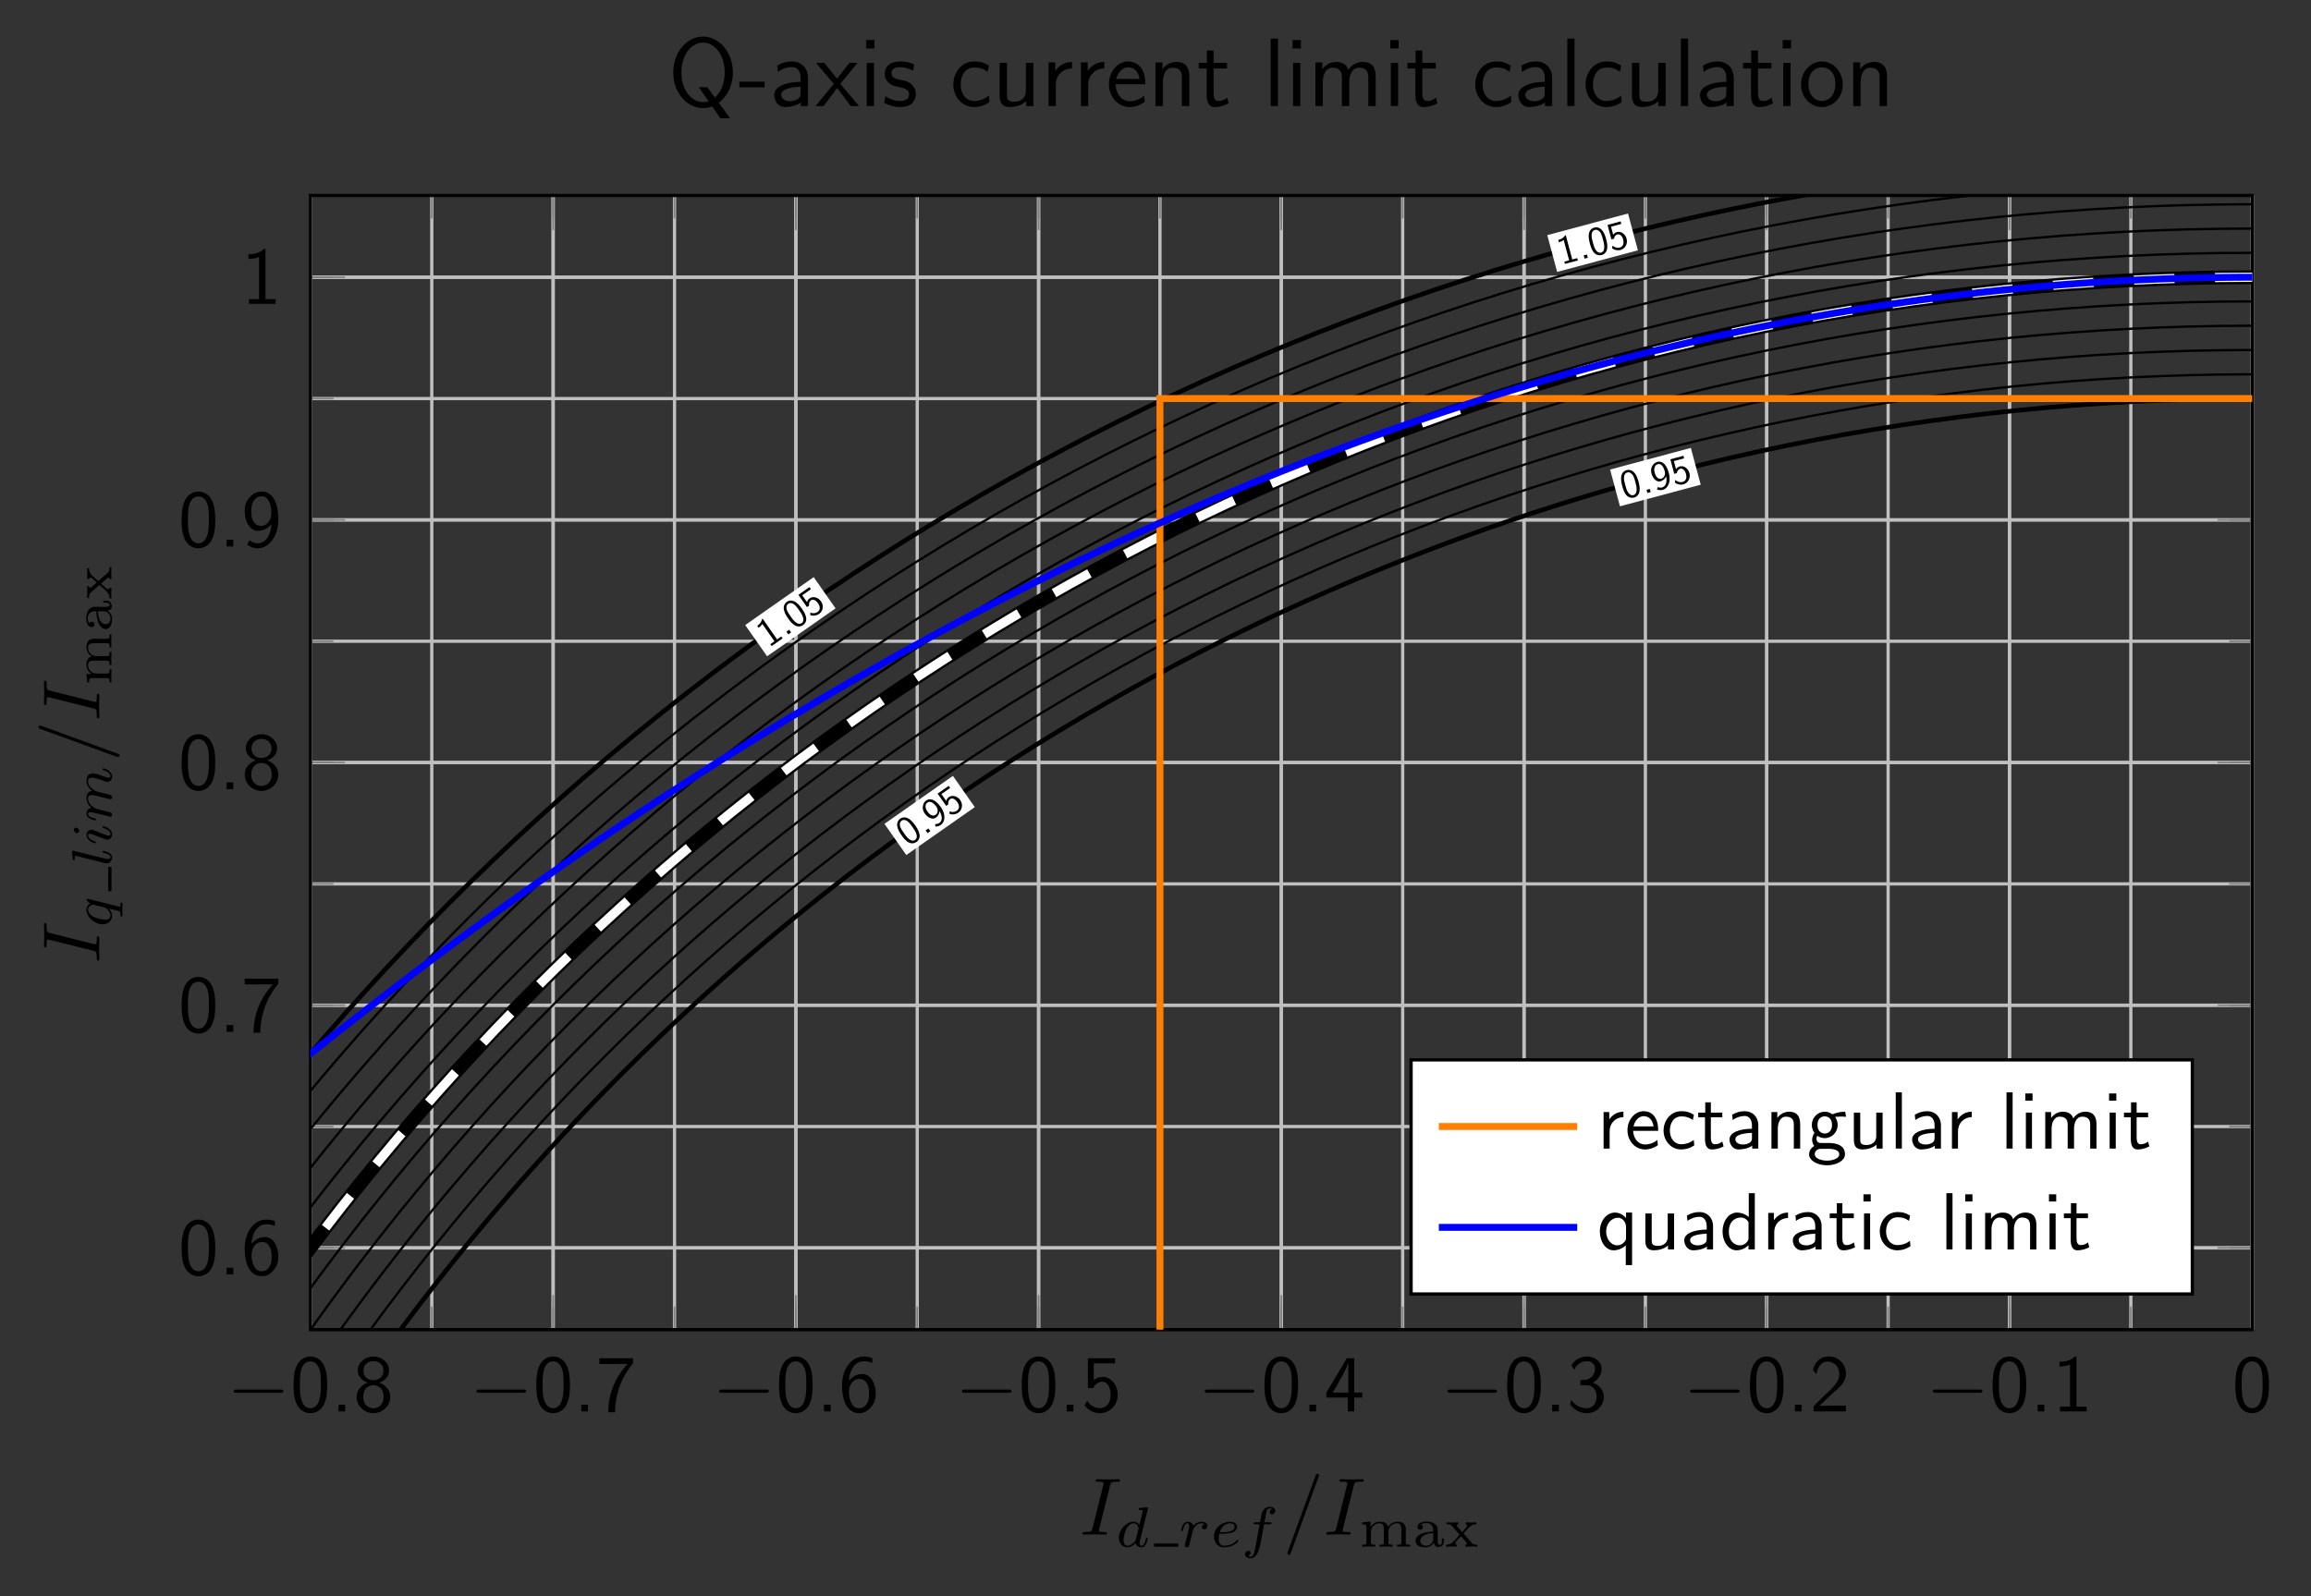 <?xml version="1.0" encoding="UTF-8"?>
<svg xmlns="http://www.w3.org/2000/svg" xmlns:xlink="http://www.w3.org/1999/xlink" width="568.023pt" height="392.466pt" viewBox="0 0 568.023 392.466" version="1.1">
<rect x="0" y="0" width="568.023" height="392.466" fill="#333333" stroke="none"/>
<defs>
<g>
<symbol overflow="visible" id="glyph0-0">
<path style="stroke:none;" d=""/>
</symbol>
<symbol overflow="visible" id="glyph0-1">
<path style="stroke:none;" d="M 13.125 -4.578 C 13.469 -4.578 13.828 -4.578 13.828 -4.984 C 13.828 -5.375 13.469 -5.375 13.125 -5.375 L 2.344 -5.375 C 2.016 -5.375 1.656 -5.375 1.656 -4.984 C 1.656 -4.578 2.016 -4.578 2.344 -4.578 Z M 13.125 -4.578 "/>
</symbol>
<symbol overflow="visible" id="glyph1-0">
<path style="stroke:none;" d=""/>
</symbol>
<symbol overflow="visible" id="glyph1-1">
<path style="stroke:none;" d="M 9.109 -6.5 C 9.109 -8.062 9.031 -9.922 8.188 -11.531 C 7.375 -13.031 6 -13.5 4.984 -13.5 C 3.812 -13.5 2.406 -12.969 1.594 -11.203 C 0.938 -9.734 0.844 -8.094 0.844 -6.5 C 0.844 -4.922 0.922 -3.469 1.516 -2.016 C 2.312 -0.094 3.828 0.438 4.953 0.438 C 6.422 0.438 7.672 -0.375 8.312 -1.75 C 8.906 -3.047 9.109 -4.359 9.109 -6.5 Z M 4.984 -0.781 C 3.938 -0.781 3.125 -1.531 2.734 -2.969 C 2.406 -4.109 2.391 -5.172 2.391 -6.734 C 2.391 -7.984 2.391 -9.188 2.734 -10.281 C 2.844 -10.656 3.344 -12.297 4.953 -12.297 C 6.516 -12.297 7.031 -10.781 7.172 -10.422 C 7.547 -9.297 7.547 -7.969 7.547 -6.734 C 7.547 -5.422 7.547 -4.156 7.188 -2.906 C 6.672 -1.094 5.625 -0.781 4.984 -0.781 Z M 4.984 -0.781 "/>
</symbol>
<symbol overflow="visible" id="glyph1-2">
<path style="stroke:none;" d="M 3.578 -1.656 L 1.938 -1.656 L 1.938 0 L 3.578 0 Z M 3.578 -1.656 "/>
</symbol>
<symbol overflow="visible" id="glyph1-3">
<path style="stroke:none;" d="M 6.375 -7.078 C 8.141 -7.656 8.828 -8.969 8.828 -10.016 C 8.828 -11.891 7.125 -13.5 4.984 -13.5 C 2.75 -13.5 1.109 -11.859 1.109 -10.016 C 1.109 -8.969 1.797 -7.656 3.562 -7.078 C 2.125 -6.578 0.844 -5.312 0.844 -3.578 C 0.844 -1.422 2.672 0.438 4.953 0.438 C 7.328 0.438 9.109 -1.469 9.109 -3.578 C 9.109 -5.406 7.703 -6.609 6.375 -7.078 Z M 4.984 -7.672 C 3.453 -7.672 2.516 -8.641 2.516 -10.016 C 2.516 -11.391 3.484 -12.344 4.953 -12.344 C 6.531 -12.344 7.438 -11.312 7.438 -10.016 C 7.438 -8.594 6.422 -7.672 4.984 -7.672 Z M 4.984 -0.781 C 3.609 -0.781 2.453 -1.734 2.453 -3.609 C 2.453 -5.703 3.891 -6.453 4.953 -6.453 C 6.109 -6.453 7.484 -5.656 7.484 -3.609 C 7.484 -1.672 6.25 -0.781 4.984 -0.781 Z M 4.984 -0.781 "/>
</symbol>
<symbol overflow="visible" id="glyph1-4">
<path style="stroke:none;" d="M 4.625 -11.656 C 4.859 -11.656 5.094 -11.672 5.344 -11.672 L 7.75 -11.672 C 4.797 -8.422 3.031 -4.438 3.031 0.219 L 4.703 0.219 C 4.703 -5.75 7.547 -10.016 9.109 -11.781 L 9.109 -13.062 L 0.844 -13.062 L 0.844 -11.656 Z M 4.625 -11.656 "/>
</symbol>
<symbol overflow="visible" id="glyph1-5">
<path style="stroke:none;" d="M 8.266 -13.109 C 7.25 -13.5 6.438 -13.5 6.156 -13.5 C 3.344 -13.5 0.844 -10.703 0.844 -6.422 C 0.844 -0.781 3.312 0.438 5 0.438 C 6.203 0.438 7.047 -0.016 7.828 -0.922 C 8.719 -1.938 9.109 -2.844 9.109 -4.422 C 9.109 -6.969 7.797 -9.203 5.875 -9.203 C 5.234 -9.203 3.719 -9.047 2.516 -7.547 C 2.766 -10.75 4.344 -12.344 6.172 -12.344 C 6.938 -12.344 7.562 -12.219 8.266 -11.938 Z M 2.531 -4.359 C 2.531 -4.641 2.531 -4.688 2.547 -4.922 C 2.547 -6.391 3.453 -7.984 5.094 -7.984 C 6.062 -7.984 6.609 -7.484 7.016 -6.75 C 7.438 -6.016 7.469 -5.312 7.469 -4.422 C 7.469 -3.75 7.469 -2.828 7 -2.016 C 6.656 -1.453 6.141 -0.781 5 -0.781 C 2.891 -0.781 2.594 -3.703 2.531 -4.359 Z M 2.531 -4.359 "/>
</symbol>
<symbol overflow="visible" id="glyph1-6">
<path style="stroke:none;" d="M 3.047 -11.797 L 8.281 -11.797 L 8.281 -13.062 L 1.609 -13.062 L 1.609 -5.719 L 2.922 -5.719 C 3.266 -6.516 4 -7.297 5.156 -7.297 C 6.094 -7.297 7.172 -6.469 7.172 -4.078 C 7.172 -0.781 4.734 -0.781 4.562 -0.781 C 3.234 -0.781 2.016 -1.547 1.438 -2.625 L 0.781 -1.516 C 1.594 -0.375 2.969 0.438 4.578 0.438 C 6.953 0.438 8.938 -1.531 8.938 -4.047 C 8.938 -6.531 7.234 -8.5 5.172 -8.5 C 4.375 -8.5 3.625 -8.203 3.047 -7.688 Z M 3.047 -11.797 "/>
</symbol>
<symbol overflow="visible" id="glyph1-7">
<path style="stroke:none;" d="M 7.406 -3.406 L 9.391 -3.406 L 9.391 -4.625 L 7.406 -4.625 L 7.406 -13.062 L 5.594 -13.062 L 0.562 -4.625 L 0.562 -3.406 L 5.844 -3.406 L 5.844 0 L 7.406 0 Z M 2.109 -4.625 C 3.141 -6.328 5.953 -11.062 5.953 -12.188 L 5.953 -4.625 Z M 2.109 -4.625 "/>
</symbol>
<symbol overflow="visible" id="glyph1-8">
<path style="stroke:none;" d="M 1.828 -10.234 C 2.406 -11.641 3.703 -12.344 4.922 -12.344 C 5.953 -12.344 6.938 -11.75 6.938 -10.484 C 6.938 -9.266 6.109 -8.094 4.906 -7.812 C 4.781 -7.797 4.734 -7.797 3.328 -7.672 L 3.328 -6.453 L 4.734 -6.453 C 6.891 -6.453 7.328 -4.609 7.328 -3.609 C 7.328 -2.047 6.422 -0.781 4.875 -0.781 C 3.5 -0.781 1.938 -1.469 1.062 -2.828 L 0.844 -1.641 C 2.297 0.234 4.125 0.438 4.922 0.438 C 7.344 0.438 9.109 -1.5 9.109 -3.578 C 9.109 -5.406 7.703 -6.641 6.359 -7.047 C 7.875 -7.875 8.562 -9.219 8.562 -10.484 C 8.562 -12.188 6.906 -13.5 4.938 -13.5 C 3.406 -13.5 1.953 -12.703 1.109 -11.312 Z M 1.828 -10.234 "/>
</symbol>
<symbol overflow="visible" id="glyph1-9">
<path style="stroke:none;" d="M 3.469 -3.75 L 1 -1.281 L 1 0 L 8.938 0 L 8.938 -1.422 L 5.312 -1.422 C 5.078 -1.422 4.844 -1.391 4.609 -1.391 L 2.438 -1.391 C 3.062 -1.953 4.578 -3.453 5.203 -4.031 C 5.578 -4.375 6.594 -5.219 6.969 -5.578 C 7.875 -6.469 8.938 -7.531 8.938 -9.219 C 8.938 -11.516 7.328 -13.5 4.703 -13.5 C 2.438 -13.5 1.312 -11.953 0.844 -10.234 C 1.078 -9.906 1.172 -9.781 1.219 -9.719 C 1.25 -9.688 1.453 -9.422 1.656 -9.141 C 2.047 -10.672 2.609 -12.234 4.422 -12.234 C 6.297 -12.234 7.312 -10.734 7.312 -9.188 C 7.312 -7.484 6.172 -6.359 5 -5.156 Z M 3.469 -3.75 "/>
</symbol>
<symbol overflow="visible" id="glyph1-10">
<path style="stroke:none;" d="M 5.953 -13.5 L 5.562 -13.5 C 4.375 -12.297 2.734 -12.234 1.766 -12.188 L 1.766 -11.031 C 2.438 -11.062 3.391 -11.094 4.375 -11.516 L 4.375 -1.156 L 1.891 -1.156 L 1.891 0 L 8.453 0 L 8.453 -1.156 L 5.953 -1.156 Z M 5.953 -13.5 "/>
</symbol>
<symbol overflow="visible" id="glyph1-11">
<path style="stroke:none;" d="M 1.438 -0.484 C 2.109 0.016 2.844 0.438 4.078 0.438 C 6.688 0.438 9.109 -2.328 9.109 -6.672 C 9.109 -12.25 6.734 -13.5 5.047 -13.5 C 3.641 -13.5 2.828 -12.906 2.125 -12.172 C 0.875 -10.812 0.844 -9.5 0.844 -8.641 C 0.844 -6.094 2.156 -3.859 4.062 -3.859 C 5.297 -3.859 6.578 -4.438 7.438 -5.516 C 7.219 -2.312 5.672 -0.781 4.109 -0.781 C 3.422 -0.781 2.766 -0.938 2.047 -1.531 Z M 7.375 -8.672 C 7.391 -8.531 7.391 -8.328 7.391 -8.188 C 7.391 -6.547 6.422 -5.078 4.844 -5.078 C 3.906 -5.078 3.344 -5.531 2.922 -6.281 C 2.484 -7.047 2.469 -7.797 2.469 -8.641 C 2.469 -9.516 2.484 -10.344 3.047 -11.219 C 3.453 -11.797 4 -12.344 5.047 -12.344 C 7 -12.344 7.328 -9.641 7.375 -8.672 Z M 7.375 -8.672 "/>
</symbol>
<symbol overflow="visible" id="glyph1-12">
<path style="stroke:none;" d="M 3.125 -4.266 C 3.125 -6.25 4.562 -7.688 6.516 -7.734 L 6.516 -9.062 C 4.734 -9.047 3.641 -8.062 3.031 -7.156 L 3.031 -8.969 L 1.641 -8.969 L 1.641 0 L 3.125 0 Z M 3.125 -4.266 "/>
</symbol>
<symbol overflow="visible" id="glyph1-13">
<path style="stroke:none;" d="M 8.25 -4.359 C 8.25 -5.047 8.234 -6.531 7.453 -7.734 C 6.641 -8.969 5.422 -9.188 4.703 -9.188 C 2.484 -9.188 0.703 -7.078 0.703 -4.5 C 0.703 -1.875 2.609 0.219 5 0.219 C 6.25 0.219 7.391 -0.266 8.172 -0.812 L 8.047 -2.109 C 6.797 -1.078 5.484 -1 5.016 -1 C 3.422 -1 2.156 -2.406 2.094 -4.359 Z M 2.188 -5.453 C 2.516 -6.969 3.562 -7.969 4.703 -7.969 C 5.734 -7.969 6.859 -7.297 7.109 -5.453 Z M 2.188 -5.453 "/>
</symbol>
<symbol overflow="visible" id="glyph1-14">
<path style="stroke:none;" d="M 8.172 -8.328 C 7 -9 6.312 -9.188 5.094 -9.188 C 2.328 -9.188 0.719 -6.766 0.719 -4.422 C 0.719 -1.953 2.531 0.219 5.016 0.219 C 6.094 0.219 7.188 -0.062 8.266 -0.797 L 8.141 -2.125 C 7.125 -1.328 6.062 -1.062 5.047 -1.062 C 3.391 -1.062 2.266 -2.484 2.266 -4.438 C 2.266 -6 3.016 -7.906 5.125 -7.906 C 6.156 -7.906 6.828 -7.75 7.922 -7.031 Z M 8.172 -8.328 "/>
</symbol>
<symbol overflow="visible" id="glyph1-15">
<path style="stroke:none;" d="M 3.484 -7.688 L 6.297 -7.688 L 6.297 -8.844 L 3.484 -8.844 L 3.484 -11.375 L 2.109 -11.375 L 2.109 -8.844 L 0.375 -8.844 L 0.375 -7.688 L 2.047 -7.688 L 2.047 -2.375 C 2.047 -1.172 2.328 0.219 3.703 0.219 C 5.094 0.219 6.109 -0.281 6.609 -0.531 L 6.297 -1.719 C 5.781 -1.297 5.141 -1.062 4.5 -1.062 C 3.766 -1.062 3.484 -1.656 3.484 -2.703 Z M 3.484 -7.688 "/>
</symbol>
<symbol overflow="visible" id="glyph1-16">
<path style="stroke:none;" d="M 7.953 -5.75 C 7.953 -7.797 6.5 -9.188 4.656 -9.188 C 3.359 -9.188 2.469 -8.859 1.531 -8.328 L 1.656 -7.016 C 2.688 -7.75 3.688 -8.016 4.656 -8.016 C 5.594 -8.016 6.391 -7.219 6.391 -5.734 L 6.391 -4.875 C 3.406 -4.844 0.875 -4 0.875 -2.25 C 0.875 -1.391 1.422 0.219 3.141 0.219 C 3.422 0.219 5.297 0.172 6.453 -0.719 L 6.453 0 L 7.953 0 Z M 6.391 -2.625 C 6.391 -2.25 6.391 -1.75 5.719 -1.375 C 5.141 -1.016 4.375 -1 4.156 -1 C 3.203 -1 2.312 -1.453 2.312 -2.297 C 2.312 -3.688 5.531 -3.828 6.391 -3.859 Z M 6.391 -2.625 "/>
</symbol>
<symbol overflow="visible" id="glyph1-17">
<path style="stroke:none;" d="M 8.672 -5.938 C 8.672 -7.25 8.359 -9.062 5.938 -9.062 C 4.141 -9.062 3.172 -7.703 3.047 -7.547 L 3.047 -8.969 L 1.609 -8.969 L 1.609 0 L 3.172 0 L 3.172 -4.875 C 3.172 -6.203 3.672 -7.844 5.172 -7.844 C 7.094 -7.844 7.109 -6.438 7.109 -5.797 L 7.109 0 L 8.672 0 Z M 8.672 -5.938 "/>
</symbol>
<symbol overflow="visible" id="glyph1-18">
<path style="stroke:none;" d="M 7.016 -7.797 C 7.453 -7.797 8.016 -7.875 8.484 -7.875 C 8.844 -7.875 9.625 -7.812 9.656 -7.812 L 9.438 -9.062 C 8.047 -9.062 6.891 -8.688 6.297 -8.422 C 5.875 -8.766 5.203 -9.062 4.406 -9.062 C 2.688 -9.062 1.234 -7.625 1.234 -5.812 C 1.234 -5.078 1.5 -4.359 1.891 -3.844 C 1.312 -3.031 1.312 -2.25 1.312 -2.156 C 1.312 -1.641 1.5 -1.062 1.828 -0.641 C 0.797 -0.016 0.562 0.891 0.562 1.422 C 0.562 2.906 2.531 4.109 4.953 4.109 C 7.406 4.109 9.391 2.922 9.391 1.391 C 9.391 -1.375 6.062 -1.375 5.281 -1.375 L 3.531 -1.375 C 3.266 -1.375 2.375 -1.375 2.375 -2.438 C 2.375 -2.656 2.453 -2.969 2.594 -3.141 C 3.016 -2.844 3.672 -2.562 4.406 -2.562 C 6.203 -2.562 7.594 -4.047 7.594 -5.812 C 7.594 -6.766 7.156 -7.516 6.938 -7.812 Z M 4.406 -3.703 C 3.672 -3.703 2.625 -4.156 2.625 -5.812 C 2.625 -7.469 3.672 -7.922 4.406 -7.922 C 5.266 -7.922 6.203 -7.375 6.203 -5.812 C 6.203 -4.266 5.266 -3.703 4.406 -3.703 Z M 5.297 0.062 C 5.734 0.062 7.984 0.062 7.984 1.438 C 7.984 2.312 6.609 2.969 4.984 2.969 C 3.359 2.969 1.953 2.344 1.953 1.422 C 1.953 1.359 1.953 0.062 3.5 0.062 Z M 5.297 0.062 "/>
</symbol>
<symbol overflow="visible" id="glyph1-19">
<path style="stroke:none;" d="M 8.672 -8.844 L 7.109 -8.844 L 7.109 -3.062 C 7.109 -1.578 6 -0.875 4.719 -0.875 C 3.312 -0.875 3.172 -1.391 3.172 -2.25 L 3.172 -8.844 L 1.609 -8.844 L 1.609 -2.172 C 1.609 -0.734 2.078 0.219 3.719 0.219 C 4.781 0.219 6.203 -0.094 7.172 -0.953 L 7.172 0 L 8.672 0 Z M 8.672 -8.844 "/>
</symbol>
<symbol overflow="visible" id="glyph1-20">
<path style="stroke:none;" d="M 3.109 -13.828 L 1.609 -13.828 L 1.609 0 L 3.109 0 Z M 3.109 -13.828 "/>
</symbol>
<symbol overflow="visible" id="glyph1-21">
<path style="stroke:none;" d="M 3.25 -13.547 L 1.469 -13.547 L 1.469 -11.781 L 3.25 -11.781 Z M 3.109 -8.844 L 1.609 -8.844 L 1.609 0 L 3.109 0 Z M 3.109 -8.844 "/>
</symbol>
<symbol overflow="visible" id="glyph1-22">
<path style="stroke:none;" d="M 14.203 -5.938 C 14.203 -7.266 13.891 -9.062 11.469 -9.062 C 10.281 -9.062 9.25 -8.5 8.5 -7.438 C 7.984 -8.938 6.594 -9.062 5.953 -9.062 C 4.516 -9.062 3.578 -8.25 3.047 -7.531 L 3.047 -8.969 L 1.609 -8.969 L 1.609 0 L 3.172 0 L 3.172 -4.875 C 3.172 -6.234 3.703 -7.844 5.172 -7.844 C 7.031 -7.844 7.125 -6.547 7.125 -5.797 L 7.125 0 L 8.688 0 L 8.688 -4.875 C 8.688 -6.234 9.219 -7.844 10.703 -7.844 C 12.547 -7.844 12.656 -6.547 12.656 -5.797 L 12.656 0 L 14.203 0 Z M 14.203 -5.938 "/>
</symbol>
<symbol overflow="visible" id="glyph1-23">
<path style="stroke:none;" d="M 8.641 -9.062 L 7.156 -9.062 L 7.156 -7.703 C 6.953 -7.969 5.969 -9.062 4.422 -9.062 C 2.438 -9.062 0.719 -7.094 0.719 -4.406 C 0.719 -1.875 2.172 0.219 4.078 0.219 C 5.203 0.219 6.25 -0.234 7.094 -1 L 7.094 3.859 L 8.641 3.859 Z M 7.156 -2.781 C 7.156 -2.438 7.156 -2.391 6.953 -2.125 C 6.438 -1.328 5.703 -1 4.984 -1 C 3.469 -1 2.266 -2.547 2.266 -4.406 C 2.266 -6.438 3.703 -7.797 5.156 -7.797 C 6.531 -7.797 7.156 -6.375 7.156 -5.578 Z M 7.156 -2.781 "/>
</symbol>
<symbol overflow="visible" id="glyph1-24">
<path style="stroke:none;" d="M 8.641 -13.828 L 7.156 -13.828 L 7.156 -7.969 C 6.094 -8.844 4.984 -9.062 4.25 -9.062 C 2.266 -9.062 0.719 -7 0.719 -4.422 C 0.719 -1.812 2.25 0.219 4.141 0.219 C 4.797 0.219 5.969 0.047 7.094 -1.031 L 7.094 0 L 8.641 0 Z M 7.094 -2.766 C 7.094 -2.484 7.078 -2.125 6.438 -1.547 C 5.969 -1.156 5.484 -1 4.953 -1 C 3.719 -1 2.266 -1.938 2.266 -4.406 C 2.266 -7.031 3.984 -7.844 5.156 -7.844 C 6.062 -7.844 6.656 -7.391 7.094 -6.75 Z M 7.094 -2.766 "/>
</symbol>
<symbol overflow="visible" id="glyph2-0">
<path style="stroke:none;" d=""/>
</symbol>
<symbol overflow="visible" id="glyph2-1">
<path style="stroke:none;" d="M 1.875 -5.266 C 1.422 -5.906 0.859 -6.656 0.047 -7.062 C -0.719 -7.453 -1.422 -7.266 -1.828 -6.984 C -2.312 -6.641 -2.734 -6 -2.562 -5.047 C -2.406 -4.266 -1.984 -3.547 -1.516 -2.891 C -1.078 -2.25 -0.625 -1.688 0.031 -1.25 C 0.922 -0.688 1.688 -0.922 2.156 -1.25 C 2.75 -1.672 3.047 -2.359 2.906 -3.109 C 2.766 -3.797 2.484 -4.406 1.875 -5.266 Z M 1.828 -1.75 C 1.391 -1.438 0.844 -1.516 0.266 -2 C -0.188 -2.359 -0.5 -2.812 -0.953 -3.453 C -1.312 -3.969 -1.656 -4.453 -1.844 -5 C -1.891 -5.172 -2.156 -6 -1.5 -6.469 C -0.859 -6.922 -0.219 -6.438 -0.062 -6.344 C 0.422 -5.984 0.812 -5.438 1.156 -4.938 C 1.531 -4.406 1.906 -3.875 2.109 -3.25 C 2.422 -2.375 2.078 -1.922 1.828 -1.75 Z M 1.828 -1.75 "/>
</symbol>
<symbol overflow="visible" id="glyph2-2">
<path style="stroke:none;" d="M 1 -1.703 L 0.328 -1.234 L 0.797 -0.562 L 1.469 -1.031 Z M 1 -1.703 "/>
</symbol>
<symbol overflow="visible" id="glyph2-3">
<path style="stroke:none;" d="M 0.453 -0.594 C 0.891 -0.594 1.297 -0.641 1.797 -1 C 2.859 -1.75 3.062 -3.562 1.812 -5.344 C 0.219 -7.625 -1.109 -7.484 -1.812 -6.984 C -2.375 -6.594 -2.531 -6.094 -2.625 -5.594 C -2.734 -4.672 -2.375 -4.125 -2.141 -3.781 C -1.406 -2.734 -0.219 -2.219 0.547 -2.766 C 1.062 -3.125 1.438 -3.703 1.453 -4.406 C 2.297 -3.016 2.109 -1.938 1.453 -1.484 C 1.188 -1.297 0.875 -1.188 0.406 -1.219 Z M 0.531 -5.672 C 0.578 -5.625 0.641 -5.547 0.688 -5.484 C 1.156 -4.812 1.172 -3.938 0.531 -3.484 C 0.141 -3.219 -0.219 -3.219 -0.594 -3.422 C -1 -3.609 -1.219 -3.891 -1.469 -4.25 C -1.719 -4.609 -1.938 -4.953 -1.969 -5.469 C -1.984 -5.828 -1.906 -6.203 -1.484 -6.5 C -0.688 -7.062 0.25 -6.062 0.531 -5.672 Z M 0.531 -5.672 "/>
</symbol>
<symbol overflow="visible" id="glyph2-4">
<path style="stroke:none;" d="M -2.141 -5.719 L 0 -7.219 L -0.359 -7.734 L -3.078 -5.828 L -0.969 -2.812 L -0.438 -3.188 C -0.531 -3.609 -0.453 -4.141 0.016 -4.484 C 0.406 -4.75 1.078 -4.719 1.766 -3.734 C 2.719 -2.375 1.734 -1.672 1.656 -1.625 C 1.094 -1.234 0.359 -1.219 -0.156 -1.484 L -0.125 -0.828 C 0.547 -0.609 1.344 -0.672 2 -1.141 C 2.984 -1.828 3.219 -3.188 2.484 -4.219 C 1.781 -5.234 0.531 -5.562 -0.312 -4.969 C -0.641 -4.734 -0.875 -4.406 -0.953 -4.031 Z M -2.141 -5.719 "/>
</symbol>
<symbol overflow="visible" id="glyph2-5">
<path style="stroke:none;" d="M -1.438 -7.266 L -1.594 -7.141 C -1.734 -6.297 -2.406 -5.797 -2.766 -5.5 L -2.422 -5.031 C -2.172 -5.234 -1.812 -5.516 -1.516 -5.969 L 1.469 -1.719 L 0.453 -1.016 L 0.781 -0.547 L 3.469 -2.422 L 3.141 -2.891 L 2.109 -2.188 Z M -1.438 -7.266 "/>
</symbol>
<symbol overflow="visible" id="glyph3-0">
<path style="stroke:none;" d=""/>
</symbol>
<symbol overflow="visible" id="glyph3-1">
<path style="stroke:none;" d="M 3.562 -4.328 C 3.359 -5.078 3.078 -5.969 2.453 -6.625 C 1.875 -7.25 1.141 -7.312 0.672 -7.172 C 0.094 -7.031 -0.516 -6.578 -0.688 -5.625 C -0.812 -4.828 -0.641 -4.016 -0.438 -3.25 C -0.234 -2.5 -0.016 -1.797 0.453 -1.156 C 1.094 -0.344 1.906 -0.281 2.469 -0.422 C 3.156 -0.609 3.672 -1.188 3.797 -1.922 C 3.906 -2.641 3.844 -3.297 3.562 -4.328 Z M 2.328 -1.016 C 1.812 -0.891 1.312 -1.141 0.922 -1.797 C 0.625 -2.297 0.484 -2.812 0.281 -3.578 C 0.125 -4.172 -0.031 -4.75 -0.016 -5.328 C 0 -5.516 0.016 -6.391 0.812 -6.594 C 1.562 -6.797 2 -6.109 2.125 -5.984 C 2.453 -5.484 2.625 -4.828 2.781 -4.25 C 2.953 -3.609 3.125 -2.984 3.094 -2.344 C 3.094 -1.391 2.625 -1.109 2.328 -1.016 Z M 2.328 -1.016 "/>
</symbol>
<symbol overflow="visible" id="glyph3-2">
<path style="stroke:none;" d="M 1.516 -1.266 L 0.719 -1.047 L 0.938 -0.25 L 1.734 -0.469 Z M 1.516 -1.266 "/>
</symbol>
<symbol overflow="visible" id="glyph3-3">
<path style="stroke:none;" d="M 0.625 -0.406 C 1.031 -0.266 1.438 -0.156 2.047 -0.312 C 3.297 -0.641 4.109 -2.312 3.547 -4.422 C 2.828 -7.109 1.516 -7.406 0.688 -7.188 C 0.016 -7 -0.297 -6.609 -0.547 -6.172 C -0.984 -5.328 -0.828 -4.703 -0.719 -4.297 C -0.375 -3.047 0.547 -2.156 1.469 -2.406 C 2.062 -2.562 2.609 -3 2.875 -3.641 C 3.188 -2.047 2.656 -1.109 1.891 -0.906 C 1.562 -0.812 1.219 -0.812 0.797 -1 Z M 2.438 -5.156 C 2.469 -5.078 2.5 -4.984 2.516 -4.906 C 2.734 -4.125 2.438 -3.281 1.688 -3.078 C 1.234 -2.953 0.891 -3.109 0.609 -3.406 C 0.297 -3.734 0.188 -4.078 0.062 -4.5 C -0.047 -4.922 -0.141 -5.328 0.031 -5.812 C 0.125 -6.141 0.344 -6.5 0.844 -6.641 C 1.781 -6.891 2.297 -5.609 2.438 -5.156 Z M 2.438 -5.156 "/>
</symbol>
<symbol overflow="visible" id="glyph3-4">
<path style="stroke:none;" d="M -0.047 -6.094 L 2.469 -6.781 L 2.312 -7.406 L -0.906 -6.531 L 0.047 -2.969 L 0.688 -3.141 C 0.734 -3.578 0.984 -4.047 1.531 -4.203 C 1.984 -4.312 2.625 -4.062 2.938 -2.922 C 3.375 -1.312 2.203 -0.984 2.109 -0.969 C 1.453 -0.797 0.766 -1.016 0.344 -1.453 L 0.188 -0.812 C 0.719 -0.391 1.5 -0.172 2.281 -0.375 C 3.422 -0.688 4.109 -1.891 3.781 -3.125 C 3.469 -4.312 2.406 -5.047 1.406 -4.781 C 1.016 -4.672 0.688 -4.438 0.484 -4.109 Z M -0.047 -6.094 "/>
</symbol>
<symbol overflow="visible" id="glyph3-5">
<path style="stroke:none;" d="M 1.125 -7.297 L 0.938 -7.25 C 0.516 -6.516 -0.266 -6.281 -0.719 -6.125 L -0.562 -5.562 C -0.266 -5.656 0.188 -5.797 0.609 -6.125 L 1.953 -1.125 L 0.766 -0.812 L 0.922 -0.25 L 4.094 -1.094 L 3.938 -1.656 L 2.719 -1.328 Z M 1.125 -7.297 "/>
</symbol>
<symbol overflow="visible" id="glyph4-0">
<path style="stroke:none;" d=""/>
</symbol>
<symbol overflow="visible" id="glyph4-1">
<path style="stroke:none;" d="M 7.453 -12.078 C 7.625 -12.797 7.688 -12.984 9.266 -12.984 C 9.734 -12.984 9.906 -12.984 9.906 -13.375 C 9.906 -13.609 9.688 -13.609 9.609 -13.609 C 9.031 -13.609 7.547 -13.547 6.969 -13.547 C 6.375 -13.547 4.922 -13.609 4.328 -13.609 C 4.188 -13.609 3.922 -13.609 3.922 -13.203 C 3.922 -12.984 4.109 -12.984 4.484 -12.984 C 5.312 -12.984 5.859 -12.984 5.859 -12.609 C 5.859 -12.516 5.859 -12.469 5.812 -12.297 L 3.125 -1.547 C 2.953 -0.812 2.891 -0.625 1.312 -0.625 C 0.859 -0.625 0.672 -0.625 0.672 -0.219 C 0.672 0 0.922 0 0.969 0 C 1.547 0 3.016 -0.062 3.578 -0.062 C 4.188 -0.062 5.656 0 6.25 0 C 6.422 0 6.656 0 6.656 -0.375 C 6.656 -0.625 6.5 -0.625 6.062 -0.625 C 5.703 -0.625 5.594 -0.625 5.203 -0.656 C 4.781 -0.703 4.703 -0.781 4.703 -1 C 4.703 -1.156 4.734 -1.312 4.781 -1.453 Z M 7.453 -12.078 "/>
</symbol>
<symbol overflow="visible" id="glyph4-2">
<path style="stroke:none;" d="M 8.75 -14.188 C 8.844 -14.438 8.844 -14.516 8.844 -14.547 C 8.844 -14.766 8.672 -14.938 8.453 -14.938 C 8.312 -14.938 8.172 -14.875 8.109 -14.766 L 1.188 4.219 C 1.094 4.484 1.094 4.562 1.094 4.578 C 1.094 4.797 1.281 4.984 1.5 4.984 C 1.75 4.984 1.812 4.844 1.938 4.5 Z M 8.75 -14.188 "/>
</symbol>
<symbol overflow="visible" id="glyph5-0">
<path style="stroke:none;" d=""/>
</symbol>
<symbol overflow="visible" id="glyph5-1">
<path style="stroke:none;" d="M 7.969 -9.266 C 7.984 -9.297 8.016 -9.469 8.016 -9.484 C 8.016 -9.562 7.969 -9.688 7.797 -9.688 C 7.516 -9.688 6.359 -9.578 6.016 -9.547 C 5.906 -9.531 5.703 -9.516 5.703 -9.219 C 5.703 -9.031 5.906 -9.031 6.062 -9.031 C 6.734 -9.031 6.734 -8.938 6.734 -8.812 C 6.734 -8.719 6.719 -8.641 6.688 -8.516 L 5.891 -5.328 C 5.594 -5.797 5.125 -6.156 4.453 -6.156 C 2.672 -6.156 0.844 -4.188 0.844 -2.172 C 0.844 -0.828 1.766 0.141 2.953 0.141 C 3.719 0.141 4.375 -0.297 4.938 -0.844 C 5.203 0 6.016 0.141 6.375 0.141 C 6.875 0.141 7.234 -0.172 7.484 -0.594 C 7.781 -1.141 7.969 -1.938 7.969 -2 C 7.969 -2.172 7.781 -2.172 7.75 -2.172 C 7.547 -2.172 7.531 -2.125 7.438 -1.75 C 7.266 -1.078 7 -0.25 6.422 -0.25 C 6.062 -0.25 5.953 -0.562 5.953 -0.938 C 5.953 -1.203 5.984 -1.328 6.031 -1.5 Z M 5 -1.75 C 4.891 -1.359 4.594 -1.078 4.281 -0.812 C 4.156 -0.703 3.594 -0.25 3 -0.25 C 2.484 -0.25 1.984 -0.609 1.984 -1.609 C 1.984 -2.344 2.391 -3.875 2.703 -4.438 C 3.344 -5.547 4.062 -5.766 4.453 -5.766 C 5.422 -5.766 5.688 -4.703 5.688 -4.547 C 5.688 -4.5 5.672 -4.391 5.656 -4.359 Z M 5 -1.75 "/>
</symbol>
<symbol overflow="visible" id="glyph5-2">
<path style="stroke:none;" d="M 3.281 -2.812 C 3.297 -2.906 3.609 -4.156 3.641 -4.234 C 3.672 -4.344 4.078 -5.031 4.516 -5.375 C 4.672 -5.484 5.047 -5.766 5.656 -5.766 C 5.797 -5.766 6.141 -5.75 6.422 -5.562 C 5.969 -5.438 5.797 -5.047 5.797 -4.797 C 5.797 -4.5 6.047 -4.281 6.359 -4.281 C 6.688 -4.281 7.141 -4.547 7.141 -5.141 C 7.141 -5.859 6.375 -6.156 5.672 -6.156 C 4.938 -6.156 4.312 -5.859 3.703 -5.156 C 3.453 -6.016 2.594 -6.156 2.266 -6.156 C 1.75 -6.156 1.391 -5.828 1.172 -5.438 C 0.844 -4.891 0.656 -4.094 0.656 -4.016 C 0.656 -3.844 0.844 -3.844 0.891 -3.844 C 1.094 -3.844 1.109 -3.875 1.203 -4.25 C 1.406 -5.109 1.672 -5.766 2.219 -5.766 C 2.578 -5.766 2.672 -5.453 2.672 -5.078 C 2.672 -4.812 2.547 -4.297 2.453 -3.922 C 2.359 -3.547 2.219 -2.969 2.156 -2.672 L 1.703 -0.875 C 1.641 -0.703 1.562 -0.344 1.562 -0.312 C 1.562 0 1.812 0.141 2.031 0.141 C 2.25 0.141 2.531 0.016 2.641 -0.266 C 2.672 -0.344 2.812 -0.969 2.906 -1.312 Z M 3.281 -2.812 "/>
</symbol>
<symbol overflow="visible" id="glyph5-3">
<path style="stroke:none;" d="M 3.125 -3.188 C 3.516 -3.188 4.625 -3.203 5.375 -3.469 C 6.406 -3.844 6.594 -4.5 6.594 -4.922 C 6.594 -5.688 5.828 -6.156 4.875 -6.156 C 3.188 -6.156 0.938 -4.875 0.938 -2.484 C 0.938 -1.078 1.812 0.141 3.453 0.141 C 5.797 0.141 6.906 -1.234 6.906 -1.438 C 6.906 -1.516 6.781 -1.672 6.672 -1.672 C 6.578 -1.672 6.562 -1.641 6.453 -1.531 C 5.359 -0.25 3.719 -0.25 3.469 -0.25 C 2.641 -0.25 2.078 -0.812 2.078 -1.938 C 2.078 -2.141 2.078 -2.406 2.25 -3.188 Z M 2.359 -3.578 C 2.938 -5.594 4.484 -5.766 4.875 -5.766 C 5.484 -5.766 6 -5.453 6 -4.922 C 6 -3.578 3.641 -3.578 3.047 -3.578 Z M 2.359 -3.578 "/>
</symbol>
<symbol overflow="visible" id="glyph5-4">
<path style="stroke:none;" d="M 5.672 -5.516 L 7.047 -5.516 C 7.328 -5.516 7.5 -5.516 7.5 -5.812 C 7.5 -6.016 7.328 -6.016 7.078 -6.016 L 5.781 -6.016 C 6.094 -7.781 6.203 -8.422 6.328 -8.828 C 6.391 -9.141 6.703 -9.438 7.031 -9.438 C 7.047 -9.438 7.422 -9.438 7.688 -9.266 C 7.109 -9.078 7.078 -8.578 7.078 -8.5 C 7.078 -8.188 7.312 -7.984 7.625 -7.984 C 8.016 -7.984 8.422 -8.297 8.422 -8.828 C 8.422 -9.469 7.75 -9.828 7.031 -9.828 C 6.422 -9.828 5.734 -9.469 5.359 -8.781 C 5.078 -8.266 4.969 -7.625 4.672 -6.016 L 3.578 -6.016 C 3.297 -6.016 3.109 -6.016 3.109 -5.703 C 3.109 -5.516 3.297 -5.516 3.547 -5.516 L 4.578 -5.516 C 4.562 -5.422 3.688 -0.406 3.344 1.094 C 3.281 1.391 3.047 2.453 2.375 2.453 C 2.359 2.453 2.016 2.453 1.766 2.281 C 2.328 2.109 2.375 1.609 2.375 1.516 C 2.375 1.219 2.141 1 1.812 1 C 1.438 1 1.016 1.328 1.016 1.859 C 1.016 2.484 1.672 2.844 2.375 2.844 C 3.266 2.844 3.875 1.922 4.047 1.625 C 4.547 0.688 4.875 -1.031 4.891 -1.203 Z M 5.672 -5.516 "/>
</symbol>
<symbol overflow="visible" id="glyph6-0">
<path style="stroke:none;" d=""/>
</symbol>
<symbol overflow="visible" id="glyph6-1">
<path style="stroke:none;" d="M 11.469 -4.234 C 11.469 -5.438 10.875 -6.156 9.375 -6.156 C 8.281 -6.156 7.516 -5.547 7.141 -4.859 C 6.859 -5.844 6.109 -6.156 5.094 -6.156 C 3.953 -6.156 3.203 -5.531 2.812 -4.797 L 2.797 -4.797 L 2.797 -6.156 L 0.75 -6 L 0.75 -5.5 C 1.688 -5.5 1.797 -5.406 1.797 -4.719 L 1.797 -1.109 C 1.797 -0.5 1.656 -0.5 0.75 -0.5 L 0.75 0 C 0.781 0 1.766 -0.062 2.344 -0.062 C 2.859 -0.062 3.828 -0.016 3.953 0 L 3.953 -0.5 C 3.047 -0.5 2.906 -0.5 2.906 -1.109 L 2.906 -3.609 C 2.906 -5.078 4.062 -5.766 4.984 -5.766 C 5.953 -5.766 6.078 -5 6.078 -4.281 L 6.078 -1.109 C 6.078 -0.5 5.938 -0.5 5.031 -0.5 L 5.031 0 C 5.062 0 6.047 -0.062 6.625 -0.062 C 7.141 -0.062 8.109 -0.016 8.234 0 L 8.234 -0.5 C 7.328 -0.5 7.188 -0.5 7.188 -1.109 L 7.188 -3.609 C 7.188 -5.078 8.344 -5.766 9.266 -5.766 C 10.234 -5.766 10.375 -5 10.375 -4.281 L 10.375 -1.109 C 10.375 -0.5 10.234 -0.5 9.328 -0.5 L 9.328 0 C 9.344 0 10.328 -0.062 10.906 -0.062 C 11.422 -0.062 12.391 -0.016 12.516 0 L 12.516 -0.5 C 11.609 -0.5 11.469 -0.5 11.469 -1.109 Z M 11.469 -4.234 "/>
</symbol>
<symbol overflow="visible" id="glyph6-2">
<path style="stroke:none;" d="M 6.219 -3.734 C 6.219 -4.484 6.219 -5.016 5.578 -5.531 C 5.016 -6 4.344 -6.219 3.516 -6.219 C 2.188 -6.219 1.25 -5.719 1.25 -4.875 C 1.25 -4.422 1.562 -4.188 1.922 -4.188 C 2.297 -4.188 2.578 -4.469 2.578 -4.844 C 2.578 -5.078 2.469 -5.375 2.094 -5.484 C 2.594 -5.828 3.406 -5.828 3.484 -5.828 C 4.266 -5.828 5.125 -5.312 5.125 -4.141 L 5.125 -3.719 C 4.359 -3.688 3.438 -3.641 2.406 -3.266 C 1.156 -2.797 0.766 -2.031 0.766 -1.406 C 0.766 -0.203 2.219 0.141 3.203 0.141 C 4.328 0.141 4.984 -0.484 5.281 -1.031 C 5.328 -0.453 5.703 0.062 6.344 0.062 C 6.375 0.062 7.734 0.062 7.734 -1.25 L 7.734 -2.016 L 7.25 -2.016 L 7.25 -1.266 C 7.25 -1.125 7.25 -0.453 6.734 -0.453 C 6.219 -0.453 6.219 -1.109 6.219 -1.297 Z M 5.125 -1.969 C 5.125 -0.625 3.953 -0.25 3.328 -0.25 C 2.609 -0.25 1.938 -0.719 1.938 -1.406 C 1.938 -2.172 2.609 -3.25 5.125 -3.344 Z M 5.125 -1.969 "/>
</symbol>
<symbol overflow="visible" id="glyph6-3">
<path style="stroke:none;" d="M 4.734 -3.125 C 4.719 -3.141 4.625 -3.25 4.625 -3.266 C 4.625 -3.312 5.547 -4.297 5.672 -4.422 C 6.156 -4.969 6.641 -5.5 7.75 -5.516 L 7.75 -6.016 C 7.359 -5.984 6.953 -5.953 6.578 -5.953 C 6.156 -5.953 5.609 -5.969 5.188 -6.016 L 5.188 -5.516 C 5.422 -5.469 5.469 -5.312 5.469 -5.188 C 5.469 -5.156 5.469 -4.953 5.266 -4.719 L 4.281 -3.609 L 3.125 -4.938 C 2.984 -5.094 2.969 -5.156 2.969 -5.219 C 2.969 -5.422 3.172 -5.516 3.344 -5.516 L 3.344 -6.016 C 2.828 -5.969 2.297 -5.953 1.781 -5.953 C 1.375 -5.953 0.844 -5.969 0.438 -6.016 L 0.438 -5.516 C 1.078 -5.516 1.438 -5.516 1.797 -5.094 L 3.547 -3.078 C 3.562 -3.062 3.656 -2.953 3.656 -2.938 C 3.656 -2.906 2.609 -1.766 2.469 -1.609 C 1.953 -1.047 1.484 -0.531 0.359 -0.5 L 0.359 0 C 0.781 -0.031 1.094 -0.062 1.516 -0.062 C 1.938 -0.062 2.5 -0.047 2.922 0 L 2.922 -0.5 C 2.75 -0.531 2.641 -0.625 2.641 -0.828 C 2.641 -1.094 2.797 -1.266 3.016 -1.5 L 3.984 -2.578 L 5.203 -1.203 C 5.469 -0.906 5.469 -0.875 5.469 -0.797 C 5.469 -0.516 5.156 -0.5 5.094 -0.5 L 5.094 0 C 5.219 -0.016 6.219 -0.062 6.672 -0.062 C 7.109 -0.062 7.562 -0.047 8.016 0 L 8.016 -0.5 C 7.078 -0.5 6.969 -0.594 6.641 -0.953 Z M 4.734 -3.125 "/>
</symbol>
<symbol overflow="visible" id="glyph7-0">
<path style="stroke:none;" d=""/>
</symbol>
<symbol overflow="visible" id="glyph7-1">
<path style="stroke:none;" d="M -12.078 -7.453 C -12.797 -7.625 -12.984 -7.688 -12.984 -9.266 C -12.984 -9.734 -12.984 -9.906 -13.375 -9.906 C -13.609 -9.906 -13.609 -9.688 -13.609 -9.609 C -13.609 -9.031 -13.547 -7.547 -13.547 -6.969 C -13.547 -6.375 -13.609 -4.922 -13.609 -4.328 C -13.609 -4.188 -13.609 -3.922 -13.203 -3.922 C -12.984 -3.922 -12.984 -4.109 -12.984 -4.484 C -12.984 -5.312 -12.984 -5.859 -12.609 -5.859 C -12.516 -5.859 -12.469 -5.859 -12.297 -5.812 L -1.547 -3.125 C -0.812 -2.953 -0.625 -2.891 -0.625 -1.312 C -0.625 -0.859 -0.625 -0.672 -0.219 -0.672 C 0 -0.672 0 -0.922 0 -0.969 C 0 -1.547 -0.062 -3.016 -0.062 -3.578 C -0.062 -4.188 0 -5.656 0 -6.25 C 0 -6.422 0 -6.656 -0.375 -6.656 C -0.625 -6.656 -0.625 -6.5 -0.625 -6.062 C -0.625 -5.703 -0.625 -5.594 -0.656 -5.203 C -0.703 -4.781 -0.781 -4.703 -1 -4.703 C -1.156 -4.703 -1.312 -4.734 -1.453 -4.781 Z M -12.078 -7.453 "/>
</symbol>
<symbol overflow="visible" id="glyph7-2">
<path style="stroke:none;" d="M -14.188 -8.75 C -14.438 -8.844 -14.516 -8.844 -14.547 -8.844 C -14.766 -8.844 -14.938 -8.672 -14.938 -8.453 C -14.938 -8.312 -14.875 -8.172 -14.766 -8.109 L 4.219 -1.188 C 4.484 -1.094 4.562 -1.094 4.578 -1.094 C 4.797 -1.094 4.984 -1.281 4.984 -1.5 C 4.984 -1.75 4.844 -1.812 4.5 -1.938 Z M -14.188 -8.75 "/>
</symbol>
<symbol overflow="visible" id="glyph8-0">
<path style="stroke:none;" d=""/>
</symbol>
<symbol overflow="visible" id="glyph8-1">
<path style="stroke:none;" d="M -5.75 -7.109 C -5.797 -7.109 -5.891 -7.125 -5.953 -7.125 C -6.047 -7.125 -6.156 -7.078 -6.156 -6.953 C -6.156 -6.812 -5.672 -6.219 -5.234 -5.938 C -5.516 -5.797 -6.156 -5.344 -6.156 -4.453 C -6.156 -2.672 -4.188 -0.844 -2.172 -0.844 C -0.828 -0.844 0.141 -1.766 0.141 -2.953 C 0.141 -3.75 -0.359 -4.406 -0.625 -4.719 C -0.594 -4.703 1.172 -4.266 1.406 -4.219 C 2.172 -4.016 2.188 -4 2.203 -3.141 C 2.203 -2.969 2.203 -2.781 2.516 -2.781 C 2.594 -2.781 2.703 -2.844 2.703 -2.984 C 2.703 -3.453 2.656 -3.969 2.656 -4.438 C 2.656 -4.906 2.703 -5.5 2.703 -5.938 C 2.703 -6.062 2.672 -6.203 2.406 -6.203 C 2.203 -6.203 2.203 -6.016 2.203 -5.844 C 2.203 -5.547 2.203 -5.156 2.031 -5.156 C 2 -5.156 1.969 -5.156 1.734 -5.234 Z M -1.766 -5 C -1.516 -4.922 -1.5 -4.922 -1.266 -4.75 C -0.625 -4.203 -0.25 -3.547 -0.25 -3 C -0.25 -2.484 -0.609 -1.984 -1.609 -1.984 C -2.344 -1.984 -3.875 -2.391 -4.438 -2.703 C -5.547 -3.344 -5.766 -4.062 -5.766 -4.453 C -5.766 -5.422 -4.688 -5.688 -4.547 -5.688 C -4.484 -5.688 -4.391 -5.672 -4.344 -5.656 Z M -1.766 -5 "/>
</symbol>
<symbol overflow="visible" id="glyph8-2">
<path style="stroke:none;" d="M -9.266 -3.938 C -9.297 -3.953 -9.469 -3.984 -9.484 -3.984 C -9.562 -3.984 -9.688 -3.938 -9.688 -3.766 C -9.688 -3.484 -9.578 -2.328 -9.547 -1.984 C -9.531 -1.891 -9.516 -1.688 -9.219 -1.688 C -9.031 -1.688 -9.031 -1.891 -9.031 -2.031 C -9.031 -2.703 -8.938 -2.703 -8.812 -2.703 C -8.719 -2.703 -8.641 -2.672 -8.516 -2.656 L -1.625 -0.922 C -1.484 -0.875 -1.328 -0.859 -1.188 -0.859 C -0.297 -0.859 0.141 -1.656 0.141 -2.328 C 0.141 -2.672 0.031 -3.078 -0.594 -3.453 C -1.109 -3.734 -1.938 -3.938 -2 -3.938 C -2.172 -3.938 -2.172 -3.75 -2.172 -3.719 C -2.172 -3.516 -2.094 -3.484 -1.844 -3.438 C -1.141 -3.25 -0.25 -2.984 -0.25 -2.391 C -0.25 -2.016 -0.594 -1.906 -0.938 -1.906 C -1.094 -1.906 -1.359 -1.953 -1.5 -2 Z M -9.266 -3.938 "/>
</symbol>
<symbol overflow="visible" id="glyph8-3">
<path style="stroke:none;" d="M -8.719 -4.516 C -8.938 -4.516 -9.25 -4.359 -9.25 -3.969 C -9.25 -3.594 -8.891 -3.188 -8.484 -3.188 C -8.25 -3.188 -7.953 -3.359 -7.953 -3.734 C -7.953 -4.141 -8.344 -4.516 -8.719 -4.516 Z M -1.625 -1.672 C -1.453 -1.625 -1.281 -1.547 -1.047 -1.547 C -0.391 -1.547 0.141 -2.109 0.141 -2.875 C 0.141 -4.266 -1.781 -4.891 -2 -4.891 C -2.172 -4.891 -2.172 -4.703 -2.172 -4.656 C -2.172 -4.469 -2.094 -4.453 -1.938 -4.391 C -0.828 -4.078 -0.25 -3.453 -0.25 -2.922 C -0.25 -2.641 -0.438 -2.562 -0.734 -2.562 C -1.062 -2.562 -1.328 -2.672 -1.625 -2.797 C -2.016 -2.938 -2.391 -3.078 -2.75 -3.234 C -3.078 -3.359 -4.359 -3.859 -4.516 -3.922 C -4.656 -3.969 -4.828 -4 -4.969 -4 C -5.625 -4 -6.156 -3.453 -6.156 -2.672 C -6.156 -1.297 -4.25 -0.656 -4.016 -0.656 C -3.844 -0.656 -3.844 -0.844 -3.844 -0.891 C -3.844 -1.094 -3.906 -1.109 -4.062 -1.141 C -5.266 -1.5 -5.766 -2.125 -5.766 -2.641 C -5.766 -2.859 -5.656 -2.984 -5.281 -2.984 C -4.953 -2.984 -4.75 -2.906 -3.875 -2.547 Z M -1.625 -1.672 "/>
</symbol>
<symbol overflow="visible" id="glyph8-4">
<path style="stroke:none;" d="M -1.125 -6.062 C -0.844 -5.984 -0.375 -5.859 -0.312 -5.859 C 0 -5.859 0.141 -6.109 0.141 -6.328 C 0.141 -6.578 -0.047 -6.812 -0.172 -6.875 C -0.297 -6.953 -0.734 -7.062 -1.031 -7.125 C -1.297 -7.203 -1.938 -7.359 -2.281 -7.438 C -2.594 -7.516 -2.906 -7.609 -3.219 -7.672 C -3.828 -7.828 -3.844 -7.828 -4.281 -8.109 C -4.969 -8.547 -5.766 -9.25 -5.766 -10.344 C -5.766 -11.125 -5.125 -11.156 -4.781 -11.156 C -3.953 -11.156 -2.406 -10.562 -1.812 -10.344 C -1.422 -10.188 -1.297 -10.125 -1.062 -10.125 C -0.328 -10.125 0.141 -10.75 0.141 -11.453 C 0.141 -12.844 -1.781 -13.469 -2 -13.469 C -2.172 -13.469 -2.172 -13.281 -2.172 -13.234 C -2.172 -13.047 -2.094 -13.031 -1.938 -12.969 C -0.828 -12.656 -0.25 -12.062 -0.25 -11.5 C -0.25 -11.203 -0.453 -11.156 -0.734 -11.156 C -1.062 -11.156 -1.234 -11.219 -1.875 -11.469 C -2.297 -11.641 -3.781 -12.203 -4.562 -12.203 C -4.781 -12.203 -5.375 -12.203 -5.781 -11.688 C -5.953 -11.453 -6.156 -11.047 -6.156 -10.391 C -6.156 -9.141 -5.328 -8.375 -4.75 -7.922 C -5.938 -7.812 -6.156 -6.828 -6.156 -6.109 C -6.156 -4.953 -5.438 -4.172 -4.891 -3.75 C -5.844 -3.656 -6.156 -2.828 -6.156 -2.266 C -6.156 -1.656 -5.719 -1.344 -5.406 -1.156 C -4.891 -0.844 -4.094 -0.656 -4.016 -0.656 C -3.844 -0.656 -3.844 -0.844 -3.844 -0.891 C -3.844 -1.094 -3.875 -1.109 -4.25 -1.203 C -5.078 -1.406 -5.766 -1.672 -5.766 -2.219 C -5.766 -2.578 -5.453 -2.672 -5.078 -2.672 C -4.812 -2.672 -4.297 -2.547 -3.922 -2.453 C -3.547 -2.359 -2.969 -2.219 -2.672 -2.156 L -0.875 -1.703 C -0.703 -1.641 -0.344 -1.562 -0.312 -1.562 C 0 -1.562 0.141 -1.812 0.141 -2.031 C 0.141 -2.281 -0.047 -2.516 -0.172 -2.578 C -0.297 -2.656 -0.734 -2.766 -1.031 -2.828 C -1.297 -2.906 -1.938 -3.062 -2.281 -3.141 C -2.594 -3.219 -2.906 -3.312 -3.219 -3.375 C -3.797 -3.531 -3.906 -3.562 -4.484 -3.969 C -5.031 -4.359 -5.766 -5.016 -5.766 -6.062 C -5.766 -6.859 -5.047 -6.875 -4.781 -6.875 C -4.438 -6.875 -4.25 -6.844 -3.469 -6.641 Z M -1.125 -6.062 "/>
</symbol>
<symbol overflow="visible" id="glyph9-0">
<path style="stroke:none;" d=""/>
</symbol>
<symbol overflow="visible" id="glyph9-1">
<path style="stroke:none;" d="M -4.234 -11.469 C -5.438 -11.469 -6.156 -10.875 -6.156 -9.375 C -6.156 -8.281 -5.547 -7.516 -4.859 -7.141 C -5.844 -6.859 -6.156 -6.109 -6.156 -5.094 C -6.156 -3.953 -5.531 -3.203 -4.797 -2.812 L -4.797 -2.797 L -6.156 -2.797 L -6 -0.75 L -5.5 -0.75 C -5.5 -1.688 -5.406 -1.797 -4.719 -1.797 L -1.109 -1.797 C -0.5 -1.797 -0.5 -1.656 -0.5 -0.75 L 0 -0.75 C 0 -0.781 -0.062 -1.766 -0.062 -2.344 C -0.062 -2.859 -0.016 -3.828 0 -3.953 L -0.5 -3.953 C -0.5 -3.047 -0.5 -2.906 -1.109 -2.906 L -3.609 -2.906 C -5.078 -2.906 -5.766 -4.062 -5.766 -4.984 C -5.766 -5.953 -5 -6.078 -4.281 -6.078 L -1.109 -6.078 C -0.5 -6.078 -0.5 -5.938 -0.5 -5.031 L 0 -5.031 C 0 -5.062 -0.062 -6.047 -0.062 -6.625 C -0.062 -7.141 -0.016 -8.109 0 -8.234 L -0.5 -8.234 C -0.5 -7.328 -0.5 -7.188 -1.109 -7.188 L -3.609 -7.188 C -5.078 -7.188 -5.766 -8.344 -5.766 -9.266 C -5.766 -10.234 -5 -10.375 -4.281 -10.375 L -1.109 -10.375 C -0.5 -10.375 -0.5 -10.234 -0.5 -9.328 L 0 -9.328 C 0 -9.344 -0.062 -10.328 -0.062 -10.906 C -0.062 -11.422 -0.016 -12.391 0 -12.516 L -0.5 -12.516 C -0.5 -11.609 -0.5 -11.469 -1.109 -11.469 Z M -4.234 -11.469 "/>
</symbol>
<symbol overflow="visible" id="glyph9-2">
<path style="stroke:none;" d="M -3.734 -6.219 C -4.484 -6.219 -5.016 -6.219 -5.531 -5.578 C -6 -5.016 -6.219 -4.344 -6.219 -3.516 C -6.219 -2.188 -5.719 -1.25 -4.875 -1.25 C -4.422 -1.25 -4.188 -1.562 -4.188 -1.922 C -4.188 -2.297 -4.469 -2.578 -4.844 -2.578 C -5.078 -2.578 -5.375 -2.469 -5.484 -2.094 C -5.828 -2.594 -5.828 -3.406 -5.828 -3.484 C -5.828 -4.266 -5.312 -5.125 -4.141 -5.125 L -3.719 -5.125 C -3.688 -4.359 -3.641 -3.438 -3.266 -2.406 C -2.797 -1.156 -2.031 -0.766 -1.406 -0.766 C -0.203 -0.766 0.141 -2.219 0.141 -3.203 C 0.141 -4.328 -0.484 -4.984 -1.031 -5.281 C -0.453 -5.328 0.062 -5.703 0.062 -6.344 C 0.062 -6.375 0.062 -7.734 -1.25 -7.734 L -2.016 -7.734 L -2.016 -7.25 L -1.266 -7.25 C -1.125 -7.25 -0.453 -7.25 -0.453 -6.734 C -0.453 -6.219 -1.109 -6.219 -1.297 -6.219 Z M -1.969 -5.125 C -0.625 -5.125 -0.25 -3.953 -0.25 -3.328 C -0.25 -2.609 -0.719 -1.938 -1.406 -1.938 C -2.172 -1.938 -3.25 -2.609 -3.344 -5.125 Z M -1.969 -5.125 "/>
</symbol>
<symbol overflow="visible" id="glyph9-3">
<path style="stroke:none;" d="M -3.125 -4.734 C -3.141 -4.719 -3.25 -4.625 -3.266 -4.625 C -3.312 -4.625 -4.297 -5.547 -4.422 -5.672 C -4.969 -6.156 -5.5 -6.641 -5.516 -7.75 L -6.016 -7.75 C -5.984 -7.359 -5.953 -6.953 -5.953 -6.578 C -5.953 -6.156 -5.969 -5.609 -6.016 -5.188 L -5.516 -5.188 C -5.469 -5.422 -5.312 -5.469 -5.188 -5.469 C -5.156 -5.469 -4.953 -5.469 -4.719 -5.266 L -3.609 -4.281 L -4.938 -3.125 C -5.094 -2.984 -5.156 -2.969 -5.219 -2.969 C -5.422 -2.969 -5.516 -3.172 -5.516 -3.344 L -6.016 -3.344 C -5.969 -2.828 -5.953 -2.297 -5.953 -1.781 C -5.953 -1.375 -5.969 -0.844 -6.016 -0.438 L -5.516 -0.438 C -5.516 -1.078 -5.516 -1.438 -5.094 -1.797 L -3.078 -3.547 C -3.062 -3.562 -2.953 -3.656 -2.938 -3.656 C -2.906 -3.656 -1.766 -2.609 -1.609 -2.469 C -1.047 -1.953 -0.531 -1.484 -0.5 -0.359 L 0 -0.359 C -0.031 -0.781 -0.062 -1.094 -0.062 -1.516 C -0.062 -1.938 -0.047 -2.5 0 -2.922 L -0.5 -2.922 C -0.531 -2.75 -0.625 -2.641 -0.828 -2.641 C -1.094 -2.641 -1.266 -2.797 -1.5 -3.016 L -2.578 -3.984 L -1.203 -5.203 C -0.906 -5.469 -0.875 -5.469 -0.797 -5.469 C -0.516 -5.469 -0.5 -5.156 -0.5 -5.094 L 0 -5.094 C -0.016 -5.219 -0.062 -6.219 -0.062 -6.672 C -0.062 -7.109 -0.047 -7.562 0 -8.016 L -0.5 -8.016 C -0.5 -7.078 -0.594 -6.969 -0.953 -6.641 Z M -3.125 -4.734 "/>
</symbol>
<symbol overflow="visible" id="glyph10-0">
<path style="stroke:none;" d=""/>
</symbol>
<symbol overflow="visible" id="glyph10-1">
<path style="stroke:none;" d="M 12.484 -0.781 C 14.844 -2.703 15.953 -5.312 15.953 -8.25 C 15.953 -13.312 12.5 -17.094 8.625 -17.094 C 4.656 -17.094 1.297 -13.25 1.297 -8.25 C 1.297 -3.25 4.688 0.5 8.625 0.5 C 9.641 0.5 10.547 0.219 10.859 0.094 L 12.859 2.984 L 15.281 2.984 Z M 9.969 -1.188 C 9.484 -1.031 9.297 -0.984 8.625 -0.984 C 5.859 -0.984 3.297 -3.797 3.297 -8.25 C 3.297 -12.797 5.906 -15.609 8.609 -15.609 C 11.406 -15.609 13.938 -12.719 13.938 -8.25 C 13.938 -5.188 12.734 -3.125 11.516 -2.125 L 9.656 -4.641 L 7.578 -4.641 Z M 9.969 -1.188 "/>
</symbol>
<symbol overflow="visible" id="glyph10-2">
<path style="stroke:none;" d="M 6.484 -4.609 L 6.484 -6 L 0.266 -6 L 0.266 -4.609 Z M 6.484 -4.609 "/>
</symbol>
<symbol overflow="visible" id="glyph10-3">
<path style="stroke:none;" d="M 9.344 -7 C 9.344 -9.297 7.703 -10.969 5.469 -10.969 C 4.047 -10.969 2.969 -10.641 1.797 -9.969 L 1.938 -8.391 C 2.984 -9.156 4.094 -9.594 5.469 -9.594 C 6.578 -9.594 7.531 -8.703 7.531 -6.953 L 7.531 -5.969 C 6.453 -5.922 5.016 -5.859 3.578 -5.375 C 1.984 -4.828 1.047 -3.938 1.047 -2.75 C 1.047 -1.703 1.672 0.234 3.703 0.234 C 5.016 0.234 6.688 -0.141 7.578 -0.891 L 7.578 0 L 9.344 0 Z M 7.531 -3.203 C 7.531 -2.719 7.531 -2.156 6.734 -1.672 C 6.094 -1.266 5.281 -1.188 4.922 -1.188 C 3.641 -1.188 2.75 -1.891 2.75 -2.766 C 2.75 -4.406 6.078 -4.75 7.531 -4.75 Z M 7.531 -3.203 "/>
</symbol>
<symbol overflow="visible" id="glyph10-4">
<path style="stroke:none;" d="M 6.078 -5.469 L 10.297 -10.609 L 8.297 -10.609 L 5.281 -6.734 L 2.156 -10.609 L 0.125 -10.609 L 4.469 -5.469 L 0 0 L 1.984 0 L 5.281 -4.453 L 8.672 0 L 10.688 0 Z M 6.078 -5.469 "/>
</symbol>
<symbol overflow="visible" id="glyph10-5">
<path style="stroke:none;" d="M 3.781 -16.234 L 1.719 -16.234 L 1.719 -14.172 L 3.781 -14.172 Z M 3.641 -10.609 L 1.859 -10.609 L 1.859 0 L 3.641 0 Z M 3.641 -10.609 "/>
</symbol>
<symbol overflow="visible" id="glyph10-6">
<path style="stroke:none;" d="M 8.031 -10.234 C 6.5 -10.953 5.219 -10.969 4.656 -10.969 C 4.109 -10.969 0.781 -10.969 0.781 -7.859 C 0.781 -6.812 1.359 -6.094 1.719 -5.766 C 2.578 -5.016 3.172 -4.906 4.594 -4.609 C 5.375 -4.453 6.766 -4.156 6.766 -2.891 C 6.766 -1.25 4.906 -1.25 4.562 -1.25 C 3.609 -1.25 2.219 -1.5 0.938 -2.438 L 0.641 -0.812 C 0.766 -0.734 2.391 0.234 4.594 0.234 C 7.672 0.234 8.422 -1.625 8.422 -3.031 C 8.422 -4.25 7.672 -5.016 7.578 -5.141 C 6.688 -6.047 5.969 -6.188 4.516 -6.484 C 3.656 -6.641 2.438 -6.891 2.438 -8.078 C 2.438 -9.562 4.109 -9.562 4.422 -9.562 C 5.688 -9.562 6.688 -9.281 7.75 -8.672 Z M 8.031 -10.234 "/>
</symbol>
<symbol overflow="visible" id="glyph10-7">
<path style="stroke:none;" d="M 9.594 -2.578 C 8.484 -1.703 7.266 -1.25 5.922 -1.25 C 3.938 -1.25 2.656 -3.016 2.656 -5.328 C 2.656 -7.312 3.609 -9.484 6 -9.484 C 7.609 -9.484 8.266 -9.109 9.297 -8.422 L 9.594 -9.969 C 8.203 -10.781 7.406 -10.969 6 -10.969 C 2.703 -10.969 0.844 -8.062 0.844 -5.328 C 0.844 -2.266 3.031 0.234 5.906 0.234 C 7.078 0.234 8.422 -0.047 9.734 -1 C 9.734 -1.078 9.656 -1.812 9.641 -1.906 Z M 9.594 -2.578 "/>
</symbol>
<symbol overflow="visible" id="glyph10-8">
<path style="stroke:none;" d="M 10.141 -10.609 L 8.312 -10.609 L 8.312 -3.781 C 8.312 -1.953 7.047 -1.078 5.5 -1.078 C 3.828 -1.078 3.656 -1.703 3.656 -2.75 L 3.656 -10.609 L 1.844 -10.609 L 1.844 -2.656 C 1.844 -0.938 2.391 0.234 4.344 0.234 C 5.016 0.234 6.906 0.125 8.359 -1.188 L 8.359 0 L 10.141 0 Z M 10.141 -10.609 "/>
</symbol>
<symbol overflow="visible" id="glyph10-9">
<path style="stroke:none;" d="M 3.641 -5.234 C 3.641 -7.656 5.453 -9.234 7.609 -9.25 L 7.609 -10.859 C 5.422 -10.828 4.156 -9.562 3.516 -8.625 L 3.516 -10.734 L 1.859 -10.734 L 1.859 0 L 3.641 0 Z M 3.641 -5.234 "/>
</symbol>
<symbol overflow="visible" id="glyph10-10">
<path style="stroke:none;" d="M 9.734 -5.375 C 9.734 -6.406 9.641 -7.859 8.875 -9.125 C 7.891 -10.781 6.219 -10.969 5.516 -10.969 C 2.938 -10.969 0.781 -8.484 0.781 -5.375 C 0.781 -2.219 3.078 0.234 5.859 0.234 C 6.953 0.234 8.266 -0.078 9.594 -1.031 C 9.594 -1.125 9.516 -1.859 9.516 -1.906 C 9.484 -1.938 9.438 -2.469 9.438 -2.562 C 8.031 -1.359 6.625 -1.188 5.906 -1.188 C 4.062 -1.188 2.484 -2.844 2.438 -5.375 Z M 2.578 -6.672 C 2.984 -8.266 4.109 -9.531 5.516 -9.531 C 6.266 -9.531 7.906 -9.203 8.312 -6.672 Z M 2.578 -6.672 "/>
</symbol>
<symbol overflow="visible" id="glyph10-11">
<path style="stroke:none;" d="M 10.141 -7.203 C 10.141 -8.656 9.828 -10.859 6.938 -10.859 C 5.594 -10.859 4.453 -10.25 3.531 -9.109 L 3.531 -10.734 L 1.844 -10.734 L 1.844 0 L 3.656 0 L 3.656 -5.953 C 3.656 -7.438 4.203 -9.422 6.031 -9.422 C 8.25 -9.422 8.312 -7.859 8.312 -7.031 L 8.312 0 L 10.141 0 Z M 10.141 -7.203 "/>
</symbol>
<symbol overflow="visible" id="glyph10-12">
<path style="stroke:none;" d="M 4.094 -9.234 L 7.391 -9.234 L 7.391 -10.609 L 4.094 -10.609 L 4.094 -13.656 L 2.438 -13.656 L 2.438 -10.609 L 0.438 -10.609 L 0.438 -9.234 L 2.391 -9.234 L 2.391 -2.797 C 2.391 -1.406 2.703 0.234 4.344 0.234 C 5.953 0.234 7.047 -0.312 7.797 -0.688 L 7.438 -2.078 C 6.594 -1.344 5.719 -1.25 5.281 -1.25 C 4.234 -1.25 4.094 -2.359 4.094 -3.203 Z M 4.094 -9.234 "/>
</symbol>
<symbol overflow="visible" id="glyph10-13">
<path style="stroke:none;" d="M 3.641 -16.594 L 1.859 -16.594 L 1.859 0 L 3.641 0 Z M 3.641 -16.594 "/>
</symbol>
<symbol overflow="visible" id="glyph10-14">
<path style="stroke:none;" d="M 16.656 -7.203 C 16.656 -8.844 16.234 -10.859 13.438 -10.859 C 11.406 -10.859 10.281 -9.438 9.922 -8.922 C 9.484 -10.422 8.172 -10.859 6.938 -10.859 C 4.969 -10.859 3.938 -9.594 3.531 -9.078 L 3.531 -10.734 L 1.844 -10.734 L 1.844 0 L 3.656 0 L 3.656 -5.953 C 3.656 -7.531 4.281 -9.422 6.031 -9.422 C 8.219 -9.422 8.344 -7.906 8.344 -7.031 L 8.344 0 L 10.156 0 L 10.156 -5.953 C 10.156 -7.531 10.781 -9.422 12.531 -9.422 C 14.719 -9.422 14.844 -7.906 14.844 -7.031 L 14.844 0 L 16.656 0 Z M 16.656 -7.203 "/>
</symbol>
<symbol overflow="visible" id="glyph10-15">
<path style="stroke:none;" d="M 10.969 -5.266 C 10.969 -8.484 8.609 -10.969 5.859 -10.969 C 3.031 -10.969 0.719 -8.438 0.719 -5.266 C 0.719 -2.125 3.109 0.234 5.828 0.234 C 8.656 0.234 10.969 -2.172 10.969 -5.266 Z M 5.859 -1.25 C 4.141 -1.25 2.531 -2.672 2.531 -5.5 C 2.531 -8.391 4.328 -9.531 5.828 -9.531 C 7.484 -9.531 9.156 -8.297 9.156 -5.5 C 9.156 -2.562 7.453 -1.25 5.859 -1.25 Z M 5.859 -1.25 "/>
</symbol>
</g>
<clipPath id="clip1">
  <path d="M 76.301 89 L 553.574 89 L 553.574 326.902 L 76.301 326.902 Z M 76.301 89 "/>
</clipPath>
<clipPath id="clip2">
  <path d="M 76.301 84 L 553.574 84 L 553.574 326.902 L 76.301 326.902 Z M 76.301 84 "/>
</clipPath>
<clipPath id="clip3">
  <path d="M 76.301 78 L 553.574 78 L 553.574 326.902 L 76.301 326.902 Z M 76.301 78 "/>
</clipPath>
<clipPath id="clip4">
  <path d="M 76.301 72 L 553.574 72 L 553.574 326.902 L 76.301 326.902 Z M 76.301 72 "/>
</clipPath>
<clipPath id="clip5">
  <path d="M 76.301 66 L 553.574 66 L 553.574 326.902 L 76.301 326.902 Z M 76.301 66 "/>
</clipPath>
<clipPath id="clip6">
  <path d="M 76.301 60 L 553.574 60 L 553.574 326.902 L 76.301 326.902 Z M 76.301 60 "/>
</clipPath>
<clipPath id="clip7">
  <path d="M 76.301 54 L 553.574 54 L 553.574 326.902 L 76.301 326.902 Z M 76.301 54 "/>
</clipPath>
<clipPath id="clip8">
  <path d="M 76.301 48.059 L 553.574 48.059 L 553.574 326.902 L 76.301 326.902 Z M 76.301 48.059 "/>
</clipPath>
<clipPath id="clip9">
  <path d="M 76.301 81 L 553.574 81 L 553.574 326.902 L 76.301 326.902 Z M 76.301 81 "/>
</clipPath>
<clipPath id="clip10">
  <path d="M 76.301 52 L 553.574 52 L 553.574 326.902 L 76.301 326.902 Z M 76.301 52 "/>
</clipPath>
<clipPath id="clip11">
  <path d="M 76.301 48.059 L 553.574 48.059 L 553.574 326.902 L 76.301 326.902 Z M 76.301 48.059 "/>
</clipPath>
<clipPath id="clip12">
  <path d="M 76.301 48.059 L 553.574 48.059 L 553.574 326.902 L 76.301 326.902 Z M 76.301 48.059 "/>
</clipPath>
<clipPath id="clip13">
  <path d="M 284 97 L 553.574 97 L 553.574 326.902 L 284 326.902 Z M 284 97 "/>
</clipPath>
<clipPath id="clip14">
  <path d="M 76.301 48.059 L 553.574 48.059 L 553.574 326.902 L 76.301 326.902 Z M 76.301 48.059 "/>
</clipPath>
</defs>
<g id="surface1">
<path style="fill:none;stroke-width:0.399;stroke-linecap:butt;stroke-linejoin:miter;stroke:rgb(75%,75%,75%);stroke-opacity:1;stroke-miterlimit:10;" d="M 59.659 -10.052 L 59.659 129.37 M 74.573 -10.052 L 74.573 129.37 M 89.489 -10.052 L 89.489 129.37 M 104.403 -10.052 L 104.403 129.37 M 119.317 -10.052 L 119.317 129.37 M 134.233 -10.052 L 134.233 129.37 M 149.147 -10.052 L 149.147 129.37 M 164.061 -10.052 L 164.061 129.37 M 178.977 -10.052 L 178.977 129.37 M 193.891 -10.052 L 193.891 129.37 M 208.805 -10.052 L 208.805 129.37 M 223.721 -10.052 L 223.721 129.37 M 238.635 -10.052 L 238.635 129.37 M 253.551 -10.052 L 253.551 129.37 M 268.466 -10.052 L 268.466 129.37 M 283.38 -10.052 L 283.38 129.37 M 298.296 -10.052 L 298.296 129.37 " transform="matrix(2,0,0,-2,-43.017,306.799)"/>
<path style="fill:none;stroke-width:0.399;stroke-linecap:butt;stroke-linejoin:miter;stroke:rgb(75%,75%,75%);stroke-opacity:1;stroke-miterlimit:10;" d="M 59.659 -10.052 L 59.659 129.37 M 89.489 -10.052 L 89.489 129.37 M 119.317 -10.052 L 119.317 129.37 M 149.147 -10.052 L 149.147 129.37 M 178.977 -10.052 L 178.977 129.37 M 208.805 -10.052 L 208.805 129.37 M 238.635 -10.052 L 238.635 129.37 M 268.466 -10.052 L 268.466 129.37 M 298.296 -10.052 L 298.296 129.37 " transform="matrix(2,0,0,-2,-43.017,306.799)"/>
<path style="fill:none;stroke-width:0.399;stroke-linecap:butt;stroke-linejoin:miter;stroke:rgb(75%,75%,75%);stroke-opacity:1;stroke-miterlimit:10;" d="M 59.659 -0.001 L 298.296 -0.001 M 59.659 14.915 L 298.296 14.915 M 59.659 29.829 L 298.296 29.829 M 59.659 44.743 L 298.296 44.743 M 59.659 59.659 L 298.296 59.659 M 59.659 74.573 L 298.296 74.573 M 59.659 89.489 L 298.296 89.489 M 59.659 104.403 L 298.296 104.403 M 59.659 119.317 L 298.296 119.317 " transform="matrix(2,0,0,-2,-43.017,306.799)"/>
<path style="fill:none;stroke-width:0.399;stroke-linecap:butt;stroke-linejoin:miter;stroke:rgb(75%,75%,75%);stroke-opacity:1;stroke-miterlimit:10;" d="M 59.659 -0.001 L 298.296 -0.001 M 59.659 29.829 L 298.296 29.829 M 59.659 59.659 L 298.296 59.659 M 59.659 89.489 L 298.296 89.489 M 59.659 119.317 L 298.296 119.317 " transform="matrix(2,0,0,-2,-43.017,306.799)"/>
<path style="fill:none;stroke-width:0.199;stroke-linecap:butt;stroke-linejoin:miter;stroke:rgb(50%,50%,50%);stroke-opacity:1;stroke-miterlimit:10;" d="M 59.659 -10.052 L 59.659 -7.218 M 74.573 -10.052 L 74.573 -7.218 M 89.489 -10.052 L 89.489 -7.218 M 104.403 -10.052 L 104.403 -7.218 M 119.317 -10.052 L 119.317 -7.218 M 134.233 -10.052 L 134.233 -7.218 M 149.147 -10.052 L 149.147 -7.218 M 164.061 -10.052 L 164.061 -7.218 M 178.977 -10.052 L 178.977 -7.218 M 193.891 -10.052 L 193.891 -7.218 M 208.805 -10.052 L 208.805 -7.218 M 223.721 -10.052 L 223.721 -7.218 M 238.635 -10.052 L 238.635 -7.218 M 253.551 -10.052 L 253.551 -7.218 M 268.466 -10.052 L 268.466 -7.218 M 283.38 -10.052 L 283.38 -7.218 M 298.296 -10.052 L 298.296 -7.218 M 59.659 129.37 L 59.659 126.534 M 74.573 129.37 L 74.573 126.534 M 89.489 129.37 L 89.489 126.534 M 104.403 129.37 L 104.403 126.534 M 119.317 129.37 L 119.317 126.534 M 134.233 129.37 L 134.233 126.534 M 149.147 129.37 L 149.147 126.534 M 164.061 129.37 L 164.061 126.534 M 178.977 129.37 L 178.977 126.534 M 193.891 129.37 L 193.891 126.534 M 208.805 129.37 L 208.805 126.534 M 223.721 129.37 L 223.721 126.534 M 238.635 129.37 L 238.635 126.534 M 253.551 129.37 L 253.551 126.534 M 268.466 129.37 L 268.466 126.534 M 283.38 129.37 L 283.38 126.534 M 298.296 129.37 L 298.296 126.534 " transform="matrix(2,0,0,-2,-43.017,306.799)"/>
<path style="fill:none;stroke-width:0.199;stroke-linecap:butt;stroke-linejoin:miter;stroke:rgb(50%,50%,50%);stroke-opacity:1;stroke-miterlimit:10;" d="M 59.659 -10.052 L 59.659 -5.8 M 89.489 -10.052 L 89.489 -5.8 M 119.317 -10.052 L 119.317 -5.8 M 149.147 -10.052 L 149.147 -5.8 M 178.977 -10.052 L 178.977 -5.8 M 208.805 -10.052 L 208.805 -5.8 M 238.635 -10.052 L 238.635 -5.8 M 268.466 -10.052 L 268.466 -5.8 M 298.296 -10.052 L 298.296 -5.8 M 59.659 129.37 L 59.659 125.118 M 89.489 129.37 L 89.489 125.118 M 119.317 129.37 L 119.317 125.118 M 149.147 129.37 L 149.147 125.118 M 178.977 129.37 L 178.977 125.118 M 208.805 129.37 L 208.805 125.118 M 238.635 129.37 L 238.635 125.118 M 268.466 129.37 L 268.466 125.118 M 298.296 129.37 L 298.296 125.118 " transform="matrix(2,0,0,-2,-43.017,306.799)"/>
<path style="fill:none;stroke-width:0.199;stroke-linecap:butt;stroke-linejoin:miter;stroke:rgb(50%,50%,50%);stroke-opacity:1;stroke-miterlimit:10;" d="M 59.659 -0.001 L 62.493 -0.001 M 59.659 14.915 L 62.493 14.915 M 59.659 29.829 L 62.493 29.829 M 59.659 44.743 L 62.493 44.743 M 59.659 59.659 L 62.493 59.659 M 59.659 74.573 L 62.493 74.573 M 59.659 89.489 L 62.493 89.489 M 59.659 104.403 L 62.493 104.403 M 59.659 119.317 L 62.493 119.317 M 298.296 -0.001 L 295.46 -0.001 M 298.296 14.915 L 295.46 14.915 M 298.296 29.829 L 295.46 29.829 M 298.296 44.743 L 295.46 44.743 M 298.296 59.659 L 295.46 59.659 M 298.296 74.573 L 295.46 74.573 M 298.296 89.489 L 295.46 89.489 M 298.296 104.403 L 295.46 104.403 M 298.296 119.317 L 295.46 119.317 " transform="matrix(2,0,0,-2,-43.017,306.799)"/>
<path style="fill:none;stroke-width:0.199;stroke-linecap:butt;stroke-linejoin:miter;stroke:rgb(50%,50%,50%);stroke-opacity:1;stroke-miterlimit:10;" d="M 59.659 -0.001 L 63.911 -0.001 M 59.659 29.829 L 63.911 29.829 M 59.659 59.659 L 63.911 59.659 M 59.659 89.489 L 63.911 89.489 M 59.659 119.317 L 63.911 119.317 M 298.296 -0.001 L 294.044 -0.001 M 298.296 29.829 L 294.044 29.829 M 298.296 59.659 L 294.044 59.659 M 298.296 89.489 L 294.044 89.489 M 298.296 119.317 L 294.044 119.317 " transform="matrix(2,0,0,-2,-43.017,306.799)"/>
<path style="fill:none;stroke-width:0.399;stroke-linecap:butt;stroke-linejoin:miter;stroke:rgb(0%,0%,0%);stroke-opacity:1;stroke-miterlimit:10;" d="M 59.659 -10.052 L 59.659 129.37 L 298.296 129.37 L 298.296 -10.052 Z M 59.659 -10.052 " transform="matrix(2,0,0,-2,-43.017,306.799)"/>
<g style="fill:rgb(0%,0%,0%);fill-opacity:1;">
  <use xlink:href="#glyph0-1" x="55.821" y="347.005"/>
</g>
<g style="fill:rgb(0%,0%,0%);fill-opacity:1;">
  <use xlink:href="#glyph1-1" x="71.319" y="347.005"/>
  <use xlink:href="#glyph1-2" x="81.282" y="347.005"/>
  <use xlink:href="#glyph1-3" x="86.817" y="347.005"/>
</g>
<g style="fill:rgb(0%,0%,0%);fill-opacity:1;">
  <use xlink:href="#glyph0-1" x="115.479" y="347.005"/>
</g>
<g style="fill:rgb(0%,0%,0%);fill-opacity:1;">
  <use xlink:href="#glyph1-1" x="130.977" y="347.005"/>
  <use xlink:href="#glyph1-2" x="140.94" y="347.005"/>
  <use xlink:href="#glyph1-4" x="146.475" y="347.005"/>
</g>
<g style="fill:rgb(0%,0%,0%);fill-opacity:1;">
  <use xlink:href="#glyph0-1" x="175.137" y="347.005"/>
</g>
<g style="fill:rgb(0%,0%,0%);fill-opacity:1;">
  <use xlink:href="#glyph1-1" x="190.635" y="347.005"/>
  <use xlink:href="#glyph1-2" x="200.598" y="347.005"/>
  <use xlink:href="#glyph1-5" x="206.133" y="347.005"/>
</g>
<g style="fill:rgb(0%,0%,0%);fill-opacity:1;">
  <use xlink:href="#glyph0-1" x="234.795" y="347.005"/>
</g>
<g style="fill:rgb(0%,0%,0%);fill-opacity:1;">
  <use xlink:href="#glyph1-1" x="250.293" y="347.005"/>
  <use xlink:href="#glyph1-2" x="260.256" y="347.005"/>
  <use xlink:href="#glyph1-6" x="265.791" y="347.005"/>
</g>
<g style="fill:rgb(0%,0%,0%);fill-opacity:1;">
  <use xlink:href="#glyph0-1" x="294.455" y="347.005"/>
</g>
<g style="fill:rgb(0%,0%,0%);fill-opacity:1;">
  <use xlink:href="#glyph1-1" x="309.951" y="347.005"/>
  <use xlink:href="#glyph1-2" x="319.914" y="347.005"/>
  <use xlink:href="#glyph1-7" x="325.449" y="347.005"/>
</g>
<g style="fill:rgb(0%,0%,0%);fill-opacity:1;">
  <use xlink:href="#glyph0-1" x="354.113" y="347.005"/>
</g>
<g style="fill:rgb(0%,0%,0%);fill-opacity:1;">
  <use xlink:href="#glyph1-1" x="369.609" y="347.005"/>
  <use xlink:href="#glyph1-2" x="379.572" y="347.005"/>
  <use xlink:href="#glyph1-8" x="385.107" y="347.005"/>
</g>
<g style="fill:rgb(0%,0%,0%);fill-opacity:1;">
  <use xlink:href="#glyph0-1" x="413.771" y="347.005"/>
</g>
<g style="fill:rgb(0%,0%,0%);fill-opacity:1;">
  <use xlink:href="#glyph1-1" x="429.269" y="347.005"/>
  <use xlink:href="#glyph1-2" x="439.232" y="347.005"/>
  <use xlink:href="#glyph1-9" x="444.767" y="347.005"/>
</g>
<g style="fill:rgb(0%,0%,0%);fill-opacity:1;">
  <use xlink:href="#glyph0-1" x="473.429" y="347.005"/>
</g>
<g style="fill:rgb(0%,0%,0%);fill-opacity:1;">
  <use xlink:href="#glyph1-1" x="488.927" y="347.005"/>
  <use xlink:href="#glyph1-2" x="498.89" y="347.005"/>
  <use xlink:href="#glyph1-10" x="504.425" y="347.005"/>
</g>
<g style="fill:rgb(0%,0%,0%);fill-opacity:1;">
  <use xlink:href="#glyph1-1" x="548.585" y="347.005"/>
</g>
<g style="fill:rgb(0%,0%,0%);fill-opacity:1;">
  <use xlink:href="#glyph1-1" x="43.801" y="313.331"/>
  <use xlink:href="#glyph1-2" x="53.764" y="313.331"/>
  <use xlink:href="#glyph1-5" x="59.299" y="313.331"/>
</g>
<g style="fill:rgb(0%,0%,0%);fill-opacity:1;">
  <use xlink:href="#glyph1-1" x="43.801" y="253.673"/>
  <use xlink:href="#glyph1-2" x="53.764" y="253.673"/>
  <use xlink:href="#glyph1-4" x="59.299" y="253.673"/>
</g>
<g style="fill:rgb(0%,0%,0%);fill-opacity:1;">
  <use xlink:href="#glyph1-1" x="43.801" y="194.015"/>
  <use xlink:href="#glyph1-2" x="53.764" y="194.015"/>
  <use xlink:href="#glyph1-3" x="59.299" y="194.015"/>
</g>
<g style="fill:rgb(0%,0%,0%);fill-opacity:1;">
  <use xlink:href="#glyph1-1" x="43.801" y="134.357"/>
  <use xlink:href="#glyph1-2" x="53.764" y="134.357"/>
  <use xlink:href="#glyph1-11" x="59.299" y="134.357"/>
</g>
<g style="fill:rgb(0%,0%,0%);fill-opacity:1;">
  <use xlink:href="#glyph1-10" x="59.299" y="74.699"/>
</g>
<g clip-path="url(#clip1)" clip-rule="nonzero">
<path style="fill:none;stroke-width:0.283;stroke-linecap:butt;stroke-linejoin:miter;stroke:rgb(0%,0%,0%);stroke-opacity:1;stroke-miterlimit:10;" d="M 581.675 -178.977 C 581.675 -22.468 454.803 104.403 298.296 104.403 C 141.786 104.403 14.915 -22.468 14.915 -178.977 C 14.915 -335.485 141.786 -462.356 298.296 -462.356 C 454.803 -462.356 581.675 -335.485 581.675 -178.977 Z M 581.675 -178.977 " transform="matrix(2,0,0,-2,-43.017,306.799)"/>
</g>
<g clip-path="url(#clip2)" clip-rule="nonzero">
<path style="fill:none;stroke-width:0.283;stroke-linecap:butt;stroke-linejoin:miter;stroke:rgb(0%,0%,0%);stroke-opacity:1;stroke-miterlimit:10;" d="M 584.657 -178.977 C 584.657 -20.821 456.45 107.386 298.296 107.386 C 140.139 107.386 11.932 -20.821 11.932 -178.977 C 11.932 -337.134 140.139 -465.341 298.296 -465.341 C 456.45 -465.341 584.657 -337.134 584.657 -178.977 Z M 584.657 -178.977 " transform="matrix(2,0,0,-2,-43.017,306.799)"/>
</g>
<g clip-path="url(#clip3)" clip-rule="nonzero">
<path style="fill:none;stroke-width:0.283;stroke-linecap:butt;stroke-linejoin:miter;stroke:rgb(0%,0%,0%);stroke-opacity:1;stroke-miterlimit:10;" d="M 587.647 -178.977 C 587.647 -19.171 458.102 110.374 298.296 110.374 C 138.489 110.374 8.942 -19.171 8.942 -178.977 C 8.942 -338.784 138.489 -468.329 298.296 -468.329 C 458.102 -468.329 587.647 -338.784 587.647 -178.977 Z M 587.647 -178.977 " transform="matrix(2,0,0,-2,-43.017,306.799)"/>
</g>
<g clip-path="url(#clip4)" clip-rule="nonzero">
<path style="fill:none;stroke-width:0.283;stroke-linecap:butt;stroke-linejoin:miter;stroke:rgb(0%,0%,0%);stroke-opacity:1;stroke-miterlimit:10;" d="M 590.634 -178.977 C 590.634 -17.52 459.751 113.36 298.296 113.36 C 136.839 113.36 5.958 -17.52 5.958 -178.977 C 5.958 -340.433 136.839 -471.315 298.296 -471.315 C 459.751 -471.315 590.634 -340.433 590.634 -178.977 Z M 590.634 -178.977 " transform="matrix(2,0,0,-2,-43.017,306.799)"/>
</g>
<g clip-path="url(#clip5)" clip-rule="nonzero">
<path style="fill:none;stroke-width:0.283;stroke-linecap:butt;stroke-linejoin:miter;stroke:rgb(0%,0%,0%);stroke-opacity:1;stroke-miterlimit:10;" d="M 593.618 -178.977 C 593.618 -15.872 461.399 116.347 298.296 116.347 C 135.19 116.347 2.971 -15.872 2.971 -178.977 C 2.971 -342.081 135.19 -474.3 298.296 -474.3 C 461.399 -474.3 593.618 -342.081 593.618 -178.977 Z M 593.618 -178.977 " transform="matrix(2,0,0,-2,-43.017,306.799)"/>
</g>
<g clip-path="url(#clip6)" clip-rule="nonzero">
<path style="fill:none;stroke-width:0.283;stroke-linecap:butt;stroke-linejoin:miter;stroke:rgb(0%,0%,0%);stroke-opacity:1;stroke-miterlimit:10;" d="M 596.604 -178.977 C 596.604 -14.224 463.05 119.333 298.296 119.333 C 133.542 119.333 -0.015 -14.224 -0.015 -178.977 C -0.015 -343.731 133.542 -477.286 298.296 -477.286 C 463.05 -477.286 596.604 -343.731 596.604 -178.977 Z M 596.604 -178.977 " transform="matrix(2,0,0,-2,-43.017,306.799)"/>
</g>
<g clip-path="url(#clip7)" clip-rule="nonzero">
<path style="fill:none;stroke-width:0.283;stroke-linecap:butt;stroke-linejoin:miter;stroke:rgb(0%,0%,0%);stroke-opacity:1;stroke-miterlimit:10;" d="M 599.591 -178.977 C 599.591 -12.573 464.698 122.319 298.296 122.319 C 131.891 122.319 -3.001 -12.573 -3.001 -178.977 C -3.001 -345.38 131.891 -480.272 298.296 -480.272 C 464.698 -480.272 599.591 -345.38 599.591 -178.977 Z M 599.591 -178.977 " transform="matrix(2,0,0,-2,-43.017,306.799)"/>
</g>
<g clip-path="url(#clip8)" clip-rule="nonzero">
<path style="fill:none;stroke-width:0.283;stroke-linecap:butt;stroke-linejoin:miter;stroke:rgb(0%,0%,0%);stroke-opacity:1;stroke-miterlimit:10;" d="M 602.577 -178.977 C 602.577 -10.925 466.346 125.304 298.296 125.304 C 130.243 125.304 -5.988 -10.925 -5.988 -178.977 C -5.988 -347.028 130.243 -483.259 298.296 -483.259 C 466.346 -483.259 602.577 -347.028 602.577 -178.977 Z M 602.577 -178.977 " transform="matrix(2,0,0,-2,-43.017,306.799)"/>
<path style="fill:none;stroke-width:0.283;stroke-linecap:butt;stroke-linejoin:miter;stroke:rgb(0%,0%,0%);stroke-opacity:1;stroke-miterlimit:10;" d="M 605.561 -178.977 C 605.561 -9.276 467.997 128.29 298.296 128.29 C 128.592 128.29 -8.972 -9.276 -8.972 -178.977 C -8.972 -348.679 128.592 -486.245 298.296 -486.245 C 467.997 -486.245 605.561 -348.679 605.561 -178.977 Z M 605.561 -178.977 " transform="matrix(2,0,0,-2,-43.017,306.799)"/>
<path style="fill:none;stroke-width:0.283;stroke-linecap:butt;stroke-linejoin:miter;stroke:rgb(0%,0%,0%);stroke-opacity:1;stroke-miterlimit:10;" d="M 608.546 -178.977 C 608.546 -7.628 469.643 131.273 298.296 131.273 C 126.946 131.273 -11.956 -7.628 -11.956 -178.977 C -11.956 -350.325 126.946 -489.227 298.296 -489.227 C 469.643 -489.227 608.546 -350.325 608.546 -178.977 Z M 608.546 -178.977 " transform="matrix(2,0,0,-2,-43.017,306.799)"/>
<path style="fill:none;stroke-width:0.283;stroke-linecap:butt;stroke-linejoin:miter;stroke:rgb(0%,0%,0%);stroke-opacity:1;stroke-miterlimit:10;" d="M 611.534 -178.977 C 611.534 -5.977 471.294 134.263 298.296 134.263 C 125.296 134.263 -14.945 -5.977 -14.945 -178.977 C -14.945 -351.976 125.296 -492.216 298.296 -492.216 C 471.294 -492.216 611.534 -351.976 611.534 -178.977 Z M 611.534 -178.977 " transform="matrix(2,0,0,-2,-43.017,306.799)"/>
</g>
<g clip-path="url(#clip9)" clip-rule="nonzero">
<path style="fill:none;stroke-width:0.567;stroke-linecap:butt;stroke-linejoin:miter;stroke:rgb(0%,0%,0%);stroke-opacity:1;stroke-miterlimit:10;" d="M 581.675 -178.977 C 581.675 -22.468 454.803 104.403 298.296 104.403 C 141.786 104.403 14.915 -22.468 14.915 -178.977 C 14.915 -335.485 141.786 -462.356 298.296 -462.356 C 454.803 -462.356 581.675 -335.485 581.675 -178.977 Z M 581.675 -178.977 " transform="matrix(2,0,0,-2,-43.017,306.799)"/>
</g>
<g clip-path="url(#clip10)" clip-rule="nonzero">
<path style="fill:none;stroke-width:0.567;stroke-linecap:butt;stroke-linejoin:miter;stroke:rgb(0%,0%,0%);stroke-opacity:1;stroke-miterlimit:10;" d="M 596.589 -178.977 C 596.589 -14.231 463.04 119.317 298.296 119.317 C 133.55 119.317 0.001 -14.231 0.001 -178.977 C 0.001 -343.724 133.55 -477.272 298.296 -477.272 C 463.04 -477.272 596.589 -343.724 596.589 -178.977 Z M 596.589 -178.977 " transform="matrix(2,0,0,-2,-43.017,306.799)"/>
</g>
<g clip-path="url(#clip11)" clip-rule="nonzero">
<path style="fill:none;stroke-width:0.567;stroke-linecap:butt;stroke-linejoin:miter;stroke:rgb(0%,0%,0%);stroke-opacity:1;stroke-miterlimit:10;" d="M 611.505 -178.977 C 611.505 -5.993 471.278 134.233 298.296 134.233 C 125.311 134.233 -14.915 -5.993 -14.915 -178.977 C -14.915 -351.96 125.311 -492.186 298.296 -492.186 C 471.278 -492.186 611.505 -351.96 611.505 -178.977 Z M 611.505 -178.977 " transform="matrix(2,0,0,-2,-43.017,306.799)"/>
</g>
<path style=" stroke:none;fill-rule:nonzero;fill:rgb(100%,100%,100%);fill-opacity:1;" d="M 234.219 190.762 L 217.391 202.547 L 222.762 210.219 L 239.59 198.434 Z M 234.219 190.762 "/>
<g style="fill:rgb(0%,0%,0%);fill-opacity:1;">
  <use xlink:href="#glyph2-1" x="223.107" y="208.247"/>
  <use xlink:href="#glyph2-2" x="227.187" y="205.39"/>
  <use xlink:href="#glyph2-3" x="229.455" y="203.802"/>
  <use xlink:href="#glyph2-4" x="233.535" y="200.945"/>
</g>
<path style=" stroke:none;fill-rule:nonzero;fill:rgb(100%,100%,100%);fill-opacity:1;" d="M 415.594 110.121 L 395.75 115.438 L 398.172 124.484 L 418.02 119.168 Z M 415.594 110.121 "/>
<g style="fill:rgb(0%,0%,0%);fill-opacity:1;">
  <use xlink:href="#glyph3-1" x="399.171" y="122.751"/>
  <use xlink:href="#glyph3-2" x="403.983" y="121.462"/>
  <use xlink:href="#glyph3-3" x="406.656" y="120.745"/>
  <use xlink:href="#glyph3-4" x="411.467" y="119.456"/>
</g>
<path style=" stroke:none;fill-rule:nonzero;fill:rgb(100%,100%,100%);fill-opacity:1;" d="M 200 141.895 L 183.168 153.68 L 188.543 161.352 L 205.371 149.566 Z M 200 141.895 "/>
<g style="fill:rgb(0%,0%,0%);fill-opacity:1;">
  <use xlink:href="#glyph2-5" x="188.887" y="159.379"/>
  <use xlink:href="#glyph2-2" x="192.967" y="156.522"/>
  <use xlink:href="#glyph2-1" x="195.235" y="154.934"/>
  <use xlink:href="#glyph2-4" x="199.315" y="152.077"/>
</g>
<path style=" stroke:none;fill-rule:nonzero;fill:rgb(100%,100%,100%);fill-opacity:1;" d="M 400.152 52.492 L 380.309 57.812 L 382.73 66.859 L 402.578 61.539 Z M 400.152 52.492 "/>
<g style="fill:rgb(0%,0%,0%);fill-opacity:1;">
  <use xlink:href="#glyph3-5" x="383.729" y="65.127"/>
  <use xlink:href="#glyph3-2" x="388.541" y="63.838"/>
  <use xlink:href="#glyph3-1" x="391.214" y="63.121"/>
  <use xlink:href="#glyph3-4" x="396.025" y="61.832"/>
</g>
<g clip-path="url(#clip12)" clip-rule="nonzero">
<path style="fill:none;stroke-width:1.701;stroke-linecap:butt;stroke-linejoin:miter;stroke:rgb(0%,0%,0%);stroke-opacity:1;stroke-miterlimit:10;" d="M 596.589 -178.977 C 596.589 -14.231 463.04 119.317 298.296 119.317 C 133.55 119.317 0.001 -14.231 0.001 -178.977 C 0.001 -343.724 133.55 -477.272 298.296 -477.272 C 463.04 -477.272 596.589 -343.724 596.589 -178.977 Z M 596.589 -178.977 " transform="matrix(2,0,0,-2,-43.017,306.799)"/>
<path style="fill:none;stroke-width:1.134;stroke-linecap:butt;stroke-linejoin:miter;stroke:rgb(100%,100%,100%);stroke-opacity:1;stroke-dasharray:4.981,4.981;stroke-miterlimit:10;" d="M 596.589 -178.977 C 596.589 -14.231 463.04 119.317 298.296 119.317 C 133.55 119.317 0.001 -14.231 0.001 -178.977 C 0.001 -343.724 133.55 -477.272 298.296 -477.272 C 463.04 -477.272 596.589 -343.724 596.589 -178.977 Z M 596.589 -178.977 " transform="matrix(2,0,0,-2,-43.017,306.799)"/>
</g>
<g clip-path="url(#clip13)" clip-rule="nonzero">
<path style="fill:none;stroke-width:0.85;stroke-linecap:butt;stroke-linejoin:miter;stroke:rgb(100%,50%,0%);stroke-opacity:1;stroke-miterlimit:10;" d="M 164.061 104.403 L 164.061 -178.977 L 432.528 -178.977 L 432.528 104.403 Z M 164.061 104.403 " transform="matrix(2,0,0,-2,-43.017,306.799)"/>
</g>
<g clip-path="url(#clip14)" clip-rule="nonzero">
<path style="fill:none;stroke-width:0.85;stroke-linecap:butt;stroke-linejoin:miter;stroke:rgb(0%,0%,100%);stroke-opacity:1;stroke-miterlimit:10;" d="M 0.001 -29.829 L 0.598 -29.231 L 1.196 -28.636 L 2.989 -26.854 L 4.782 -25.085 L 5.38 -24.497 L 6.575 -23.325 L 7.175 -22.741 L 8.37 -21.577 L 9.565 -20.417 L 10.163 -19.841 L 10.76 -19.263 L 11.358 -18.686 L 11.956 -18.112 L 13.151 -16.968 L 13.749 -16.397 L 14.348 -15.827 L 15.544 -14.69 L 16.141 -14.126 L 16.739 -13.559 L 18.532 -11.872 L 20.325 -10.196 L 20.923 -9.64 L 21.522 -9.085 L 22.12 -8.53 L 22.717 -7.977 L 23.913 -6.876 L 25.108 -5.778 L 26.303 -4.684 L 28.096 -3.056 L 28.694 -2.515 L 29.294 -1.976 L 29.891 -1.436 L 31.087 -0.362 L 31.684 0.171 L 32.282 0.706 L 34.075 2.3 L 34.673 2.829 L 35.27 3.357 L 35.868 3.882 L 36.467 4.407 L 37.065 4.933 L 37.663 5.454 L 38.26 5.978 L 39.456 7.017 L 40.651 8.052 L 41.249 8.567 L 43.042 10.108 L 43.639 10.618 L 44.239 11.128 L 44.837 11.638 L 46.63 13.155 L 47.227 13.659 L 48.423 14.663 L 49.618 15.663 L 50.216 16.159 L 50.813 16.657 L 51.413 17.151 L 52.608 18.14 L 53.206 18.63 L 53.803 19.122 L 54.999 20.099 L 56.194 21.071 L 57.389 22.04 L 57.987 22.523 L 58.585 23.003 L 59.184 23.483 L 59.782 23.962 L 60.977 24.915 L 62.173 25.864 L 62.77 26.337 L 63.966 27.278 L 64.563 27.747 L 65.758 28.681 L 66.358 29.148 L 68.151 30.536 L 68.749 30.997 L 69.944 31.915 L 70.542 32.372 L 71.737 33.282 L 72.335 33.735 L 73.53 34.638 L 74.13 35.089 L 74.727 35.536 L 75.325 35.985 L 76.52 36.876 L 77.716 37.763 L 78.313 38.204 L 79.508 39.083 L 80.704 39.958 L 81.303 40.394 L 82.499 41.261 L 83.694 42.124 L 84.292 42.552 L 84.889 42.982 L 86.682 44.259 L 87.28 44.683 L 87.878 45.105 L 88.475 45.525 L 89.075 45.944 L 89.673 46.364 L 90.27 46.782 L 90.868 47.198 L 92.661 48.441 L 94.454 49.671 L 95.051 50.079 L 95.649 50.485 L 96.249 50.89 L 97.444 51.698 L 98.042 52.101 L 98.639 52.501 L 100.432 53.696 L 101.03 54.091 L 101.628 54.487 L 102.823 55.273 L 103.421 55.663 L 104.02 56.054 L 104.618 56.442 L 105.813 57.216 L 107.008 57.985 L 107.606 58.368 L 108.801 59.13 L 109.997 59.888 L 110.594 60.263 L 111.194 60.64 L 111.792 61.013 L 112.389 61.388 L 113.585 62.13 L 114.78 62.868 L 115.378 63.235 L 116.573 63.966 L 117.171 64.329 L 118.366 65.052 L 118.966 65.413 L 119.563 65.771 L 120.161 66.13 L 121.356 66.841 L 122.551 67.548 L 123.149 67.9 L 124.344 68.599 L 125.54 69.294 L 126.139 69.64 L 127.335 70.327 L 127.932 70.669 L 129.725 71.689 L 131.518 72.696 L 132.116 73.03 L 132.714 73.362 L 133.311 73.692 L 133.911 74.023 L 134.508 74.353 L 135.106 74.679 L 135.704 75.007 L 136.899 75.655 L 138.094 76.3 L 139.29 76.941 L 139.887 77.257 L 140.485 77.575 L 141.085 77.89 L 142.28 78.519 L 142.878 78.829 L 143.475 79.142 L 144.671 79.759 L 145.866 80.372 L 147.061 80.982 L 147.659 81.284 L 148.257 81.585 L 148.856 81.884 L 149.454 82.185 L 150.649 82.778 L 151.844 83.368 L 152.442 83.661 L 153.637 84.243 L 154.235 84.532 L 155.43 85.107 L 156.03 85.392 L 156.628 85.677 L 157.823 86.243 L 158.421 86.523 L 159.018 86.804 L 160.811 87.636 L 161.409 87.909 L 162.007 88.185 L 163.202 88.728 L 163.801 88.997 L 164.399 89.267 L 165.594 89.802 L 166.192 90.066 L 166.79 90.331 L 168.583 91.116 L 169.18 91.376 L 169.778 91.634 L 170.376 91.89 L 170.975 92.146 L 171.573 92.401 L 173.366 93.157 L 173.964 93.407 L 175.159 93.903 L 175.757 94.15 L 176.952 94.638 L 178.147 95.122 L 178.747 95.362 L 179.942 95.839 L 181.137 96.312 L 181.735 96.544 L 182.333 96.778 L 184.126 97.47 L 184.723 97.698 L 185.321 97.925 L 185.921 98.151 L 186.518 98.376 L 187.714 98.821 L 188.311 99.042 L 190.104 99.698 L 190.702 99.913 L 191.3 100.13 L 192.495 100.556 L 193.092 100.767 L 193.692 100.978 L 194.29 101.187 L 195.485 101.601 L 196.68 102.011 L 197.278 102.214 L 198.473 102.616 L 199.071 102.816 L 200.266 103.21 L 200.866 103.407 L 202.659 103.987 L 203.257 104.179 L 203.854 104.368 L 205.647 104.931 L 206.245 105.116 L 206.842 105.3 L 208.038 105.663 L 208.637 105.843 L 209.235 106.023 L 210.43 106.378 L 211.028 106.554 L 211.626 106.728 L 213.419 107.243 L 214.016 107.413 L 214.614 107.581 L 215.212 107.747 L 215.811 107.913 L 216.409 108.079 L 218.202 108.566 L 218.8 108.726 L 219.995 109.042 L 220.592 109.198 L 221.788 109.507 L 222.983 109.812 L 223.583 109.962 L 224.778 110.259 L 225.376 110.405 L 227.169 110.839 L 228.962 111.261 L 229.559 111.4 L 230.157 111.536 L 230.757 111.671 L 231.952 111.941 L 232.55 112.073 L 233.147 112.204 L 234.94 112.591 L 236.733 112.966 L 237.331 113.089 L 237.928 113.21 L 238.528 113.331 L 239.126 113.45 L 240.321 113.685 L 241.516 113.915 L 242.114 114.026 L 242.712 114.14 L 243.309 114.251 L 243.907 114.36 L 245.102 114.575 L 245.702 114.681 L 246.3 114.786 L 246.897 114.89 L 248.092 115.093 L 249.288 115.292 L 249.885 115.39 L 251.081 115.581 L 252.276 115.769 L 252.874 115.86 L 253.473 115.95 L 254.071 116.04 L 254.669 116.128 L 255.864 116.3 L 257.059 116.468 L 257.657 116.55 L 258.852 116.71 L 260.048 116.866 L 260.647 116.942 L 261.842 117.091 L 262.44 117.163 L 264.233 117.374 L 266.026 117.573 L 266.624 117.636 L 267.221 117.7 L 267.819 117.761 L 268.419 117.821 L 269.614 117.939 L 270.809 118.052 L 271.407 118.107 L 272.602 118.212 L 273.2 118.263 L 274.395 118.36 L 274.993 118.407 L 275.592 118.454 L 276.19 118.499 L 277.385 118.585 L 278.581 118.667 L 279.178 118.706 L 280.374 118.78 L 280.971 118.816 L 282.167 118.882 L 282.764 118.913 L 283.364 118.944 L 283.962 118.974 L 285.157 119.028 L 286.352 119.079 L 286.95 119.103 L 288.145 119.146 L 288.743 119.165 L 289.938 119.2 L 290.538 119.218 L 292.331 119.259 L 292.928 119.271 L 293.526 119.28 L 295.319 119.304 L 295.917 119.308 L 296.514 119.314 L 297.71 119.317 L 298.309 119.317 " transform="matrix(2,0,0,-2,-43.017,306.799)"/>
</g>
<g style="fill:rgb(0%,0%,0%);fill-opacity:1;">
  <use xlink:href="#glyph4-1" x="265.401" y="377.289"/>
</g>
<g style="fill:rgb(0%,0%,0%);fill-opacity:1;">
  <use xlink:href="#glyph5-1" x="274.159" y="380.279"/>
</g>
<path style="fill:none;stroke-width:0.398;stroke-linecap:butt;stroke-linejoin:miter;stroke:rgb(0%,0%,0%);stroke-opacity:1;stroke-miterlimit:10;" d="M -0 -0.001 L 2.99 -0.001 " transform="matrix(2,0,0,-2,283.649,379.881)"/>
<g style="fill:rgb(0%,0%,0%);fill-opacity:1;">
  <use xlink:href="#glyph5-2" x="289.627" y="380.279"/>
</g>
<g style="fill:rgb(0%,0%,0%);fill-opacity:1;">
  <use xlink:href="#glyph5-3" x="297.457" y="380.279"/>
  <use xlink:href="#glyph5-4" x="305.017" y="380.279"/>
</g>
<g style="fill:rgb(0%,0%,0%);fill-opacity:1;">
  <use xlink:href="#glyph4-2" x="315.343" y="377.289"/>
  <use xlink:href="#glyph4-1" x="325.306" y="377.289"/>
</g>
<g style="fill:rgb(0%,0%,0%);fill-opacity:1;">
  <use xlink:href="#glyph6-1" x="334.065" y="380.279"/>
  <use xlink:href="#glyph6-2" x="347.155" y="380.279"/>
  <use xlink:href="#glyph6-3" x="355.098" y="380.279"/>
</g>
<g style="fill:rgb(0%,0%,0%);fill-opacity:1;">
  <use xlink:href="#glyph7-1" x="24.419" y="236.859"/>
</g>
<g style="fill:rgb(0%,0%,0%);fill-opacity:1;">
  <use xlink:href="#glyph8-1" x="27.407" y="228.099"/>
</g>
<path style="fill:none;stroke-width:0.398;stroke-linecap:butt;stroke-linejoin:miter;stroke:rgb(0%,0%,0%);stroke-opacity:1;stroke-miterlimit:10;" d="M -0 0.001 L 2.99 0.001 " transform="matrix(0,-2,-2,0,27.009,219.101)"/>
<g style="fill:rgb(0%,0%,0%);fill-opacity:1;">
  <use xlink:href="#glyph8-2" x="27.407" y="213.123"/>
</g>
<g style="fill:rgb(0%,0%,0%);fill-opacity:1;">
  <use xlink:href="#glyph8-3" x="27.407" y="208"/>
  <use xlink:href="#glyph8-4" x="27.407" y="202.362"/>
</g>
<g style="fill:rgb(0%,0%,0%);fill-opacity:1;">
  <use xlink:href="#glyph7-2" x="24.419" y="187.231"/>
  <use xlink:href="#glyph7-1" x="24.419" y="177.268"/>
</g>
<g style="fill:rgb(0%,0%,0%);fill-opacity:1;">
  <use xlink:href="#glyph9-1" x="27.407" y="168.509"/>
  <use xlink:href="#glyph9-2" x="27.407" y="155.419"/>
  <use xlink:href="#glyph9-3" x="27.407" y="147.476"/>
</g>
<g style="fill:rgb(0%,0%,0%);fill-opacity:1;">
  <use xlink:href="#glyph10-1" x="164.183" y="26.081"/>
  <use xlink:href="#glyph10-2" x="181.451" y="26.081"/>
  <use xlink:href="#glyph10-3" x="189.255" y="26.081"/>
  <use xlink:href="#glyph10-4" x="200.462" y="26.081"/>
  <use xlink:href="#glyph10-5" x="211.172" y="26.081"/>
  <use xlink:href="#glyph10-6" x="216.678" y="26.081"/>
</g>
<g style="fill:rgb(0%,0%,0%);fill-opacity:1;">
  <use xlink:href="#glyph10-7" x="233.471" y="26.081"/>
</g>
<g style="fill:rgb(0%,0%,0%);fill-opacity:1;">
  <use xlink:href="#glyph10-8" x="243.852" y="26.081"/>
  <use xlink:href="#glyph10-9" x="255.863" y="26.081"/>
  <use xlink:href="#glyph10-9" x="263.82" y="26.081"/>
  <use xlink:href="#glyph10-10" x="271.777" y="26.081"/>
  <use xlink:href="#glyph10-11" x="282.183" y="26.081"/>
  <use xlink:href="#glyph10-12" x="294.193" y="26.081"/>
</g>
<g style="fill:rgb(0%,0%,0%);fill-opacity:1;">
  <use xlink:href="#glyph10-13" x="310.467" y="26.081"/>
  <use xlink:href="#glyph10-5" x="315.973" y="26.081"/>
  <use xlink:href="#glyph10-14" x="321.48" y="26.081"/>
  <use xlink:href="#glyph10-5" x="339.994" y="26.081"/>
  <use xlink:href="#glyph10-12" x="345.5" y="26.081"/>
</g>
<g style="fill:rgb(0%,0%,0%);fill-opacity:1;">
  <use xlink:href="#glyph10-7" x="361.75" y="26.081"/>
  <use xlink:href="#glyph10-3" x="372.156" y="26.081"/>
  <use xlink:href="#glyph10-13" x="383.362" y="26.081"/>
  <use xlink:href="#glyph10-7" x="388.869" y="26.081"/>
  <use xlink:href="#glyph10-8" x="399.275" y="26.081"/>
  <use xlink:href="#glyph10-13" x="411.285" y="26.081"/>
  <use xlink:href="#glyph10-3" x="416.792" y="26.081"/>
  <use xlink:href="#glyph10-12" x="427.998" y="26.081"/>
  <use xlink:href="#glyph10-5" x="436.453" y="26.081"/>
  <use xlink:href="#glyph10-15" x="441.96" y="26.081"/>
  <use xlink:href="#glyph10-11" x="453.666" y="26.081"/>
</g>
<path style="fill-rule:nonzero;fill:rgb(100%,100%,100%);fill-opacity:1;stroke-width:0.399;stroke-linecap:butt;stroke-linejoin:miter;stroke:rgb(0%,0%,0%);stroke-opacity:1;stroke-miterlimit:10;" d="M 194.926 -5.671 L 290.936 -5.671 L 290.936 23.11 L 194.926 23.11 Z M 194.926 -5.671 " transform="matrix(2,0,0,-2,-43.017,306.799)"/>
<path style="fill:none;stroke-width:0.85;stroke-linecap:butt;stroke-linejoin:miter;stroke:rgb(100%,50%,0%);stroke-opacity:1;stroke-miterlimit:10;" d="M -0 0 L 17.007 0 " transform="matrix(2,0,0,-2,353.657,276.961)"/>
<g style="fill:rgb(0%,0%,0%);fill-opacity:1;">
  <use xlink:href="#glyph1-12" x="392.509" y="282.385"/>
  <use xlink:href="#glyph1-13" x="399.317" y="282.385"/>
  <use xlink:href="#glyph1-14" x="408.172" y="282.385"/>
  <use xlink:href="#glyph1-15" x="417.027" y="282.385"/>
  <use xlink:href="#glyph1-16" x="424.222" y="282.385"/>
  <use xlink:href="#glyph1-17" x="433.798" y="282.385"/>
  <use xlink:href="#glyph1-18" x="444.093" y="282.385"/>
  <use xlink:href="#glyph1-19" x="454.056" y="282.385"/>
  <use xlink:href="#glyph1-20" x="464.351" y="282.385"/>
  <use xlink:href="#glyph1-16" x="469.111" y="282.385"/>
</g>
<g style="fill:rgb(0%,0%,0%);fill-opacity:1;">
  <use xlink:href="#glyph1-12" x="478.13" y="282.385"/>
</g>
<g style="fill:rgb(0%,0%,0%);fill-opacity:1;">
  <use xlink:href="#glyph1-20" x="491.573" y="282.385"/>
  <use xlink:href="#glyph1-21" x="496.333" y="282.385"/>
  <use xlink:href="#glyph1-22" x="501.093" y="282.385"/>
  <use xlink:href="#glyph1-21" x="516.922" y="282.385"/>
  <use xlink:href="#glyph1-15" x="521.682" y="282.385"/>
</g>
<path style="fill:none;stroke-width:0.85;stroke-linecap:butt;stroke-linejoin:miter;stroke:rgb(0%,0%,100%);stroke-opacity:1;stroke-miterlimit:10;" d="M -0 -0 L 17.007 -0 " transform="matrix(2,0,0,-2,353.657,301.757)"/>
<g style="fill:rgb(0%,0%,0%);fill-opacity:1;">
  <use xlink:href="#glyph1-23" x="392.509" y="307.181"/>
  <use xlink:href="#glyph1-19" x="402.804" y="307.181"/>
  <use xlink:href="#glyph1-16" x="413.1" y="307.181"/>
  <use xlink:href="#glyph1-24" x="422.676" y="307.181"/>
  <use xlink:href="#glyph1-12" x="432.971" y="307.181"/>
  <use xlink:href="#glyph1-16" x="439.78" y="307.181"/>
  <use xlink:href="#glyph1-15" x="449.356" y="307.181"/>
  <use xlink:href="#glyph1-21" x="456.551" y="307.181"/>
  <use xlink:href="#glyph1-14" x="461.311" y="307.181"/>
</g>
<g style="fill:rgb(0%,0%,0%);fill-opacity:1;">
  <use xlink:href="#glyph1-20" x="476.801" y="307.181"/>
  <use xlink:href="#glyph1-21" x="481.561" y="307.181"/>
  <use xlink:href="#glyph1-22" x="486.321" y="307.181"/>
  <use xlink:href="#glyph1-21" x="502.149" y="307.181"/>
  <use xlink:href="#glyph1-15" x="506.91" y="307.181"/>
</g>
</g>
</svg>
